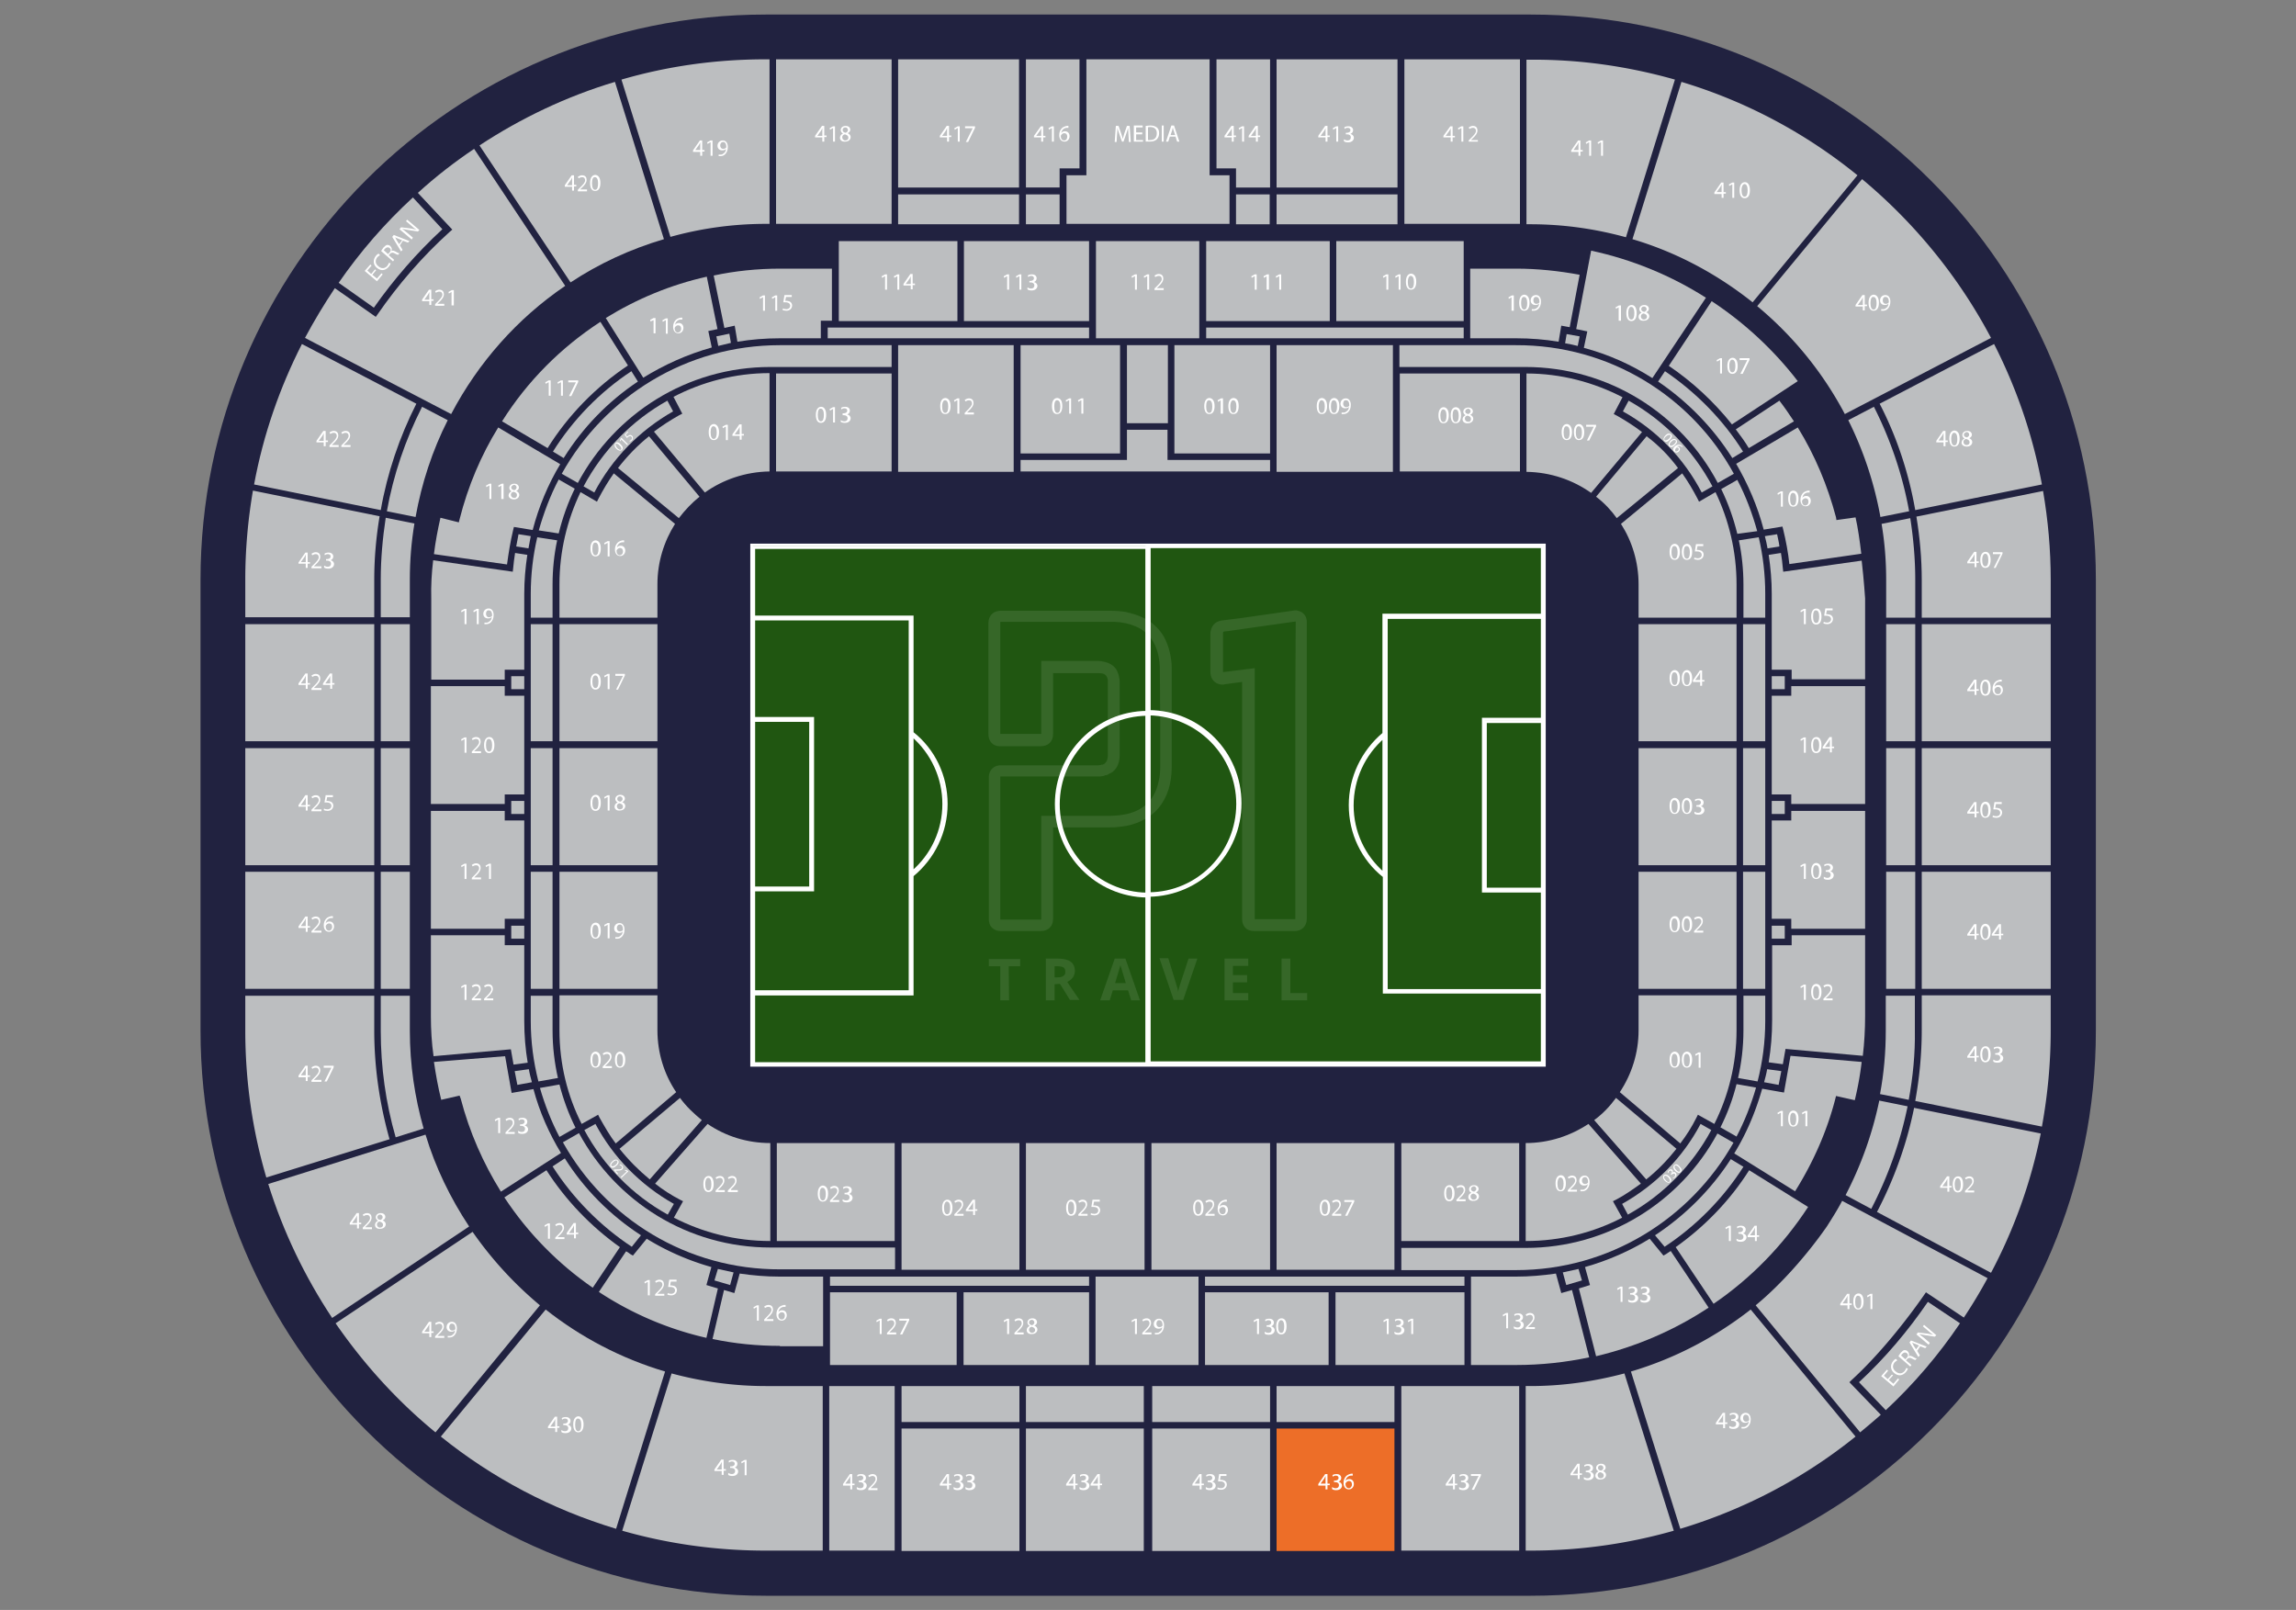 <svg xmlns="http://www.w3.org/2000/svg" xml:space="preserve" id="Laag_1" x="0" y="0" style="enable-background:new 0 0 600 420.7" version="1.1" viewBox="0 0 600 420.7"><rect x="0" y="0" width="600" height="420.7" fill="#808080" stroke="none"/><style type="text/css">.st0{fill:#212240}.st1{fill:#bcbec0}.st2{fill:#ed6e28}.st3{fill:#205611;stroke:#fff;stroke-width:.67;stroke-miterlimit:10}.st4{opacity:.1}.st5{fill:#fff}.st6{enable-background:new}</style><g id="Groupama_Stadium"><path id="Floor" d="M200.1 3.8H400c81.6 0 147.7 66.1 147.7 147.7v117.8c0 81.6-66.1 147.7-147.7 147.7H200.1c-81.6 0-147.7-66.1-147.7-147.7V151.5c0-81.6 66.1-147.7 147.7-147.7z" class="st0"/><g id="Stand"><g><path d="M535.9 161.4h-33.7v-9.9c0-5.5-.5-11.1-1.4-16.5l33.1-6.7c1.3 7.6 2 15.3 2 23.2v9.9zM498.8 287.4l-7.5-1.5c1-5.4 1.5-10.9 1.5-16.6v-9.1h7.6v9.1c.1 6-.5 12.1-1.6 18.1zM216.7 362.2h17.1v43h-17.1zM333.6 362.2h30.8v9.4h-30.8zM301.1 362.2h30.8v9.4h-30.8zM268.1 362.2h30.8v9.4h-30.8zM235.6 362.2h30.8v9.4h-30.8zM235.6 373.3h30.8v32h-30.8zM268.1 373.3h30.8v32h-30.8zM301.1 373.3h30.8v32h-30.8z" class="st1"/><path d="M333.6 373.3h30.8v32h-30.8z" class="st2"/><path d="M366.2 362.2H397v43h-30.8zM173.8 358.4 161 399.5c-16.9-5.1-32.4-13.3-45.8-24.1l27.4-33.2c9.1 7.2 19.7 12.8 31.2 16.2zM99.5 260.2h7.6v9.1c0 8.9 1.3 17.5 3.6 25.6l-7.3 2.3c-2.6-9-3.9-18.4-3.9-27.8v-9.2zM100.8 135.3l7.5 1.5c-.8 4.8-1.2 9.7-1.2 14.6v9.9h-7.6v-9.9c0-5.4.5-10.8 1.3-16.1zM109.2 50.4c4.6-4.2 9.5-8 14.7-11.5l23.8 35.8c-12.5 8.5-22.7 20-29.8 33.5L79.7 88.3c2.4-4.5 5-8.8 7.8-13l10.7 7.5.5-.7c5.4-7.8 11.7-15.1 18.8-21.5l.7-.6-9-9.6zM149.1 73.8 125.3 38c10.8-7.1 22.7-12.8 35.4-16.6l12.8 41.1c-8.8 2.6-17 6.4-24.4 11.3zM108.8 105.5c-4.4 8.7-7.6 18.1-9.3 27.8l-33.1-6.7c2.4-13 6.7-25.3 12.5-36.7l29.9 15.6zM110.3 106.3l6.7 3.5c-4 7.9-6.8 16.4-8.4 25.3l-7.5-1.5c1.7-9.5 4.8-18.6 9.2-27.3zM99.5 195.5h7.6v30.6h-7.6zM99.5 163.1h7.6v30.6h-7.6zM64.1 163.1h33.7v30.6H64.1zM64.1 195.5h33.7v30.6H64.1zM64.1 227.8h33.7v30.6H64.1zM99.5 227.8h7.6v30.6h-7.6zM111.2 296.5c2.6 8.6 6.5 16.6 11.4 24l-35.8 23.9c-7.1-10.7-12.8-22.5-16.7-35l41.1-12.9zM367 15.5h30.2v43H367zM323 50.8h8.8v7.8H323zM333.6 50.8h31.6v7.8h-31.6zM333.6 15.5h31.6V49h-31.6zM331.9 49H323v-5h-5.1V15.5h14z" class="st1"/><path d="M321.3 45.8v12.7h-42.6V45.8h5.2V15.5h32.2v30.3zM234.7 50.8h31.6v7.8h-31.6zM268.1 50.8h8.8v7.8h-8.8z" class="st1"/><path d="M282.1 44h-5.2v5h-8.8V15.5h14zM234.7 15.5h31.6V49h-31.6zM202.8 15.5H233v43h-30.2zM426.6 62.5l12.8-41.1c17 5.1 32.6 13.5 46 24.4L458 79c-9.3-7.4-19.9-13.1-31.4-16.5zM489.7 106.3c4.4 8.7 7.5 17.9 9.2 27.3l-7.5 1.5c-1.6-8.9-4.5-17.5-8.4-25.3l6.7-3.5zM491.2 105.5l29.9-15.6c5.8 11.4 10.1 23.7 12.5 36.7l-33.1 6.7c-1.7-9.7-4.8-19.1-9.3-27.8zM500.5 151.5v9.9h-7.6v-9.9c0-5-.4-9.9-1.2-14.6l7.5-1.5c.8 5.2 1.3 10.6 1.3 16.1zM492.9 195.5h7.6v30.6h-7.6zM492.9 163.1h7.6v30.6h-7.6zM457.5 342.2l27.4 33.2c-13.4 10.8-28.9 19-45.8 24.1l-12.9-41.1c11.5-3.4 22.1-9 31.3-16.2zM503.3 337.7l9.9 6.6c2.2-3.3 4.3-6.8 6.2-10.3l-38-20.2c-1.2 2.3-2.6 4.5-4 6.7-5 7.2-11.9 15.1-18.6 20.6l27.3 33.2c1.8-1.5 3.6-3 5.4-4.6l-8.2-8.5.6-.6c6.9-6.3 14.1-15.2 19.4-22.9zM490.5 316.7c4.5-8.6 7.8-17.8 9.7-27.2l33.1 6.7c-2.6 12.9-7 25.1-13 36.4l-29.8-15.9zM489 315.9l-6.7-3.6c4-7.7 7-16 8.8-24.7l7.4 1.5c-1.9 9.3-5.1 18.3-9.5 26.8zM492.9 227.8h7.6v30.6h-7.6zM502.2 227.8h33.7v30.6h-33.7zM502.2 195.5h33.7v30.6h-33.7zM502.2 163.1h33.7v30.6h-33.7zM520.3 88.3l-38.2 19.9A93.24 93.24 0 0 0 459.2 80l27.4-33.2c13.8 11.5 25.3 25.6 33.7 41.5zM437.7 20.8 424.9 62c-8-2.2-16.3-3.4-25-3.4h-1v-43h1c13.1-.1 25.8 1.8 37.8 5.2zM201.1 15.5v43h-1c-8.6 0-17 1.2-24.9 3.4l-12.8-41.1c12-3.5 24.6-5.3 37.7-5.3h1zM66.1 128.2l33.1 6.7c-.9 5.4-1.4 11-1.4 16.5v9.9H64.1v-9.9c0-7.8.7-15.6 2-23.2zM64.1 260.2h33.7v9.1c0 9.6 1.4 19.2 4 28.4l-32.2 10c-3.6-12.2-5.5-25.1-5.5-38.4v-9.1zM87.7 345.8l35.8-23.9c5 7.2 10.9 13.6 17.6 19.2l-27.3 33.2c-10-8.2-18.7-17.8-26.1-28.5zM162.6 400l12.9-41.1c7.8 2.1 16.1 3.3 24.6 3.3H215v43h-14.9c-13 0-25.6-1.8-37.5-5.2zM398.7 405.2v-43h1.2c8.5 0 16.7-1.2 24.6-3.3l12.9 41.1c-11.9 3.4-24.5 5.2-37.4 5.2h-1.3zM533.6 294.4l-33.1-6.7c1.1-6.1 1.7-12.3 1.7-18.5v-9.1h33.7v9.1c0 8.6-.8 17-2.3 25.2zM484.7 287.5l-4.9-1.1-.2.8c-2.2 8.5-5.8 16.6-10.5 24.1l-15.9-9.9c3.2-5.2 5.6-10.9 7.3-16.9l5.7 1 1.7-9.6 18.6 1.6c-.4 3.4-1 6.7-1.8 10zM164.7 327.7l.7.4 3.6-4.4c5.2 3.2 10.9 5.7 16.9 7.4l-1.3 4.7 3 .9-3 12.9c-10.1-2.3-19.6-6.4-28.1-12l7.1-10.6c.3.1.7.4 1.1.7z" class="st1"/><path d="m147.1 298.5 4.2-2.4c9.6 17.8 28.4 29.9 50.1 29.9h32.5v5.7h-30c-24.4.1-45.7-13.3-56.8-33.2zM112.6 265.5v-21.1h19.3v2.6h5.1v19.8c0 3.7.3 7.4.9 10.9l-3.7.5-.7-4-20.2 1.8c-.5-3.5-.7-7-.7-10.5zM113.2 146.4l20.8 3 .1-.9c.1-1.3.3-2.6.5-4l3.2.5c-.5 3.3-.8 6.7-.8 10.2V175h-5.1v2.6h-19.2v-21.1c-.1-3.4.1-6.8.5-10.1zM185.1 86.5l.9 4.3c-6.4 1.8-12.4 4.5-17.9 7.9l-9.8-15.6c8.1-5 17-8.7 26.4-10.8l2.8 13.7-2.4.5z" class="st1"/><path d="M203.8 90.2H233v5.7h-31.7c-21.8 0-40.7 12.3-50.3 30.3l-4.2-2.4c11.2-20.1 32.5-33.6 57-33.6zM453.1 123.8l-4.2 2.4c-9.5-18-28.5-30.3-50.3-30.3h-32.9v-5.7h30.4c24.6-.1 46 13.5 57 33.6zM487.4 156.4v21.1h-19.2V175H463v-19.8c0-3.5-.3-6.9-.8-10.2l3.2-.5c.2 1.3.4 2.6.5 4l.1.9 20.5-2.9c.6 5.2.9 9.9.9 9.9zM486.8 275.9l-20.2-1.8-.7 4-3.7-.5c.6-3.6.9-7.2.9-10.9V247h5.1v-2.6h19.2v21.1c0 3.5-.2 7-.6 10.4zM146.2 269.2v-9.1h25.6v9.1c0 6 1.8 11.6 4.9 16.2l-15.8 13.4c-1.6-2.1-2.9-4.4-4.2-6.7l-.4-.8-4.3 2.4c-3.7-7.3-5.8-15.6-5.8-24.5zM138.7 175v-11.9h5.7v30.6h-5.7V175zM151.7 128.6l4.3 2.5.4-.8c1.2-2.3 2.5-4.5 4-6.6l16 13.2c-2.9 4.6-4.6 10-4.6 15.8v8.7h-25.6v-8.7c0-8.6 2-16.8 5.5-24.1zM453.8 152.7v8.7h-25.6v-8.7c0-5.8-1.7-11.3-4.6-15.8l16-13.2c1.5 2.1 2.8 4.3 4 6.6l.4.8 4.3-2.5c3.5 7.3 5.5 15.5 5.5 24.1zM461.3 247v11.4h-5.8v-30.6h5.8V247zM428.2 195.5h25.6v30.6h-25.6zM428.2 227.8h25.6v30.6h-25.6zM461.3 214.4v11.7h-5.8v-30.6h5.8v18.9zM461.3 175v18.7h-5.8v-30.6h5.8zM428.2 163.1h25.6v30.6h-25.6zM266.7 120.2h27.8v-7.9h10.6v7.9h26.8v3h-65.2z" class="st1"/><path d="M444.7 128.7c-4.7-9-11.8-16.3-20.6-21.2l1.5-2.8c9.3 5.2 16.9 13 21.9 22.4l-2.8 1.6z" class="st1"/><path d="M422.5 108.6c2.3 1.3 4.5 2.7 6.6 4.3l-13.3 15.9c-4.8-3.4-10.6-5.4-16.9-5.5V97.6c9 0 17.6 2.3 25.1 6.2l-2.3 4.4.8.4zM365.8 97.6h31.4v25.6h-31.4zM202.8 97.6H233v25.6h-30.2zM201.1 123.2c-6.3.1-12.1 2.1-16.9 5.5l-13.3-15.9c2.1-1.6 4.3-3 6.6-4.3l.8-.4-2.3-4.4c7.5-3.9 16.1-6.2 25.1-6.2v25.7z" class="st1"/><path d="m174.4 104.7 1.5 2.8c-8.8 5-15.9 12.3-20.6 21.2l-2.8-1.6c5-9.4 12.6-17.2 21.9-22.4zM146.2 195.5h25.6v30.6h-25.6zM146.2 163.1h25.6v30.6h-25.6zM138.7 207.6v-12.1h5.7v30.6h-5.7v-18.5zM138.7 247V227.8h5.7v30.6h-5.7zM146.2 227.8h25.6v30.6h-25.6zM155.6 293.7c4.7 8.8 11.8 16 20.5 20.9l-1.6 2.8c-9.2-5.1-16.8-12.8-21.8-22.1l2.9-1.6z" class="st1"/><path d="m178.5 313.9-.8-.4c-2.3-1.2-4.5-2.6-6.5-4.2l13.7-15.6c4.7 3.2 10.3 5 16.4 5v25.6c-9.1 0-17.6-2.2-25.2-6.1l2.4-4.3zM203 298.7h30.8v25.6H203zM366.2 298.7H397v25.6h-30.8zM398.7 298.7c6.1 0 11.7-1.9 16.4-5l13.7 15.6c-2.1 1.5-4.2 3-6.5 4.2l-.8.4 2.4 4.3c-7.5 3.9-16.1 6.1-25.2 6.1v-25.6z" class="st1"/><path d="m425.4 317.4-1.5-2.8c8.7-4.9 15.8-12 20.5-20.9l2.8 1.6c-5 9.3-12.6 17-21.8 22.1z" class="st1"/><path d="m443.7 291.3-.4.8c-1.2 2.4-2.6 4.6-4.2 6.7l-15.8-13.4c3.1-4.7 4.9-10.2 4.9-16.2v-9.1h25.6v9.1c0 8.8-2.1 17.1-5.8 24.5l-4.3-2.4zM454.2 281.7c.9-4 1.4-8.1 1.4-12.4v-9.1h5.7v6.6c0 5.5-.7 10.7-2 15.8l-5.1-.9zM468.1 242.7v-2.6H463v-25.7h5.1v-2.5h19.3v30.8zM468.1 210.1v-2.5H463v-25.8h5.1v-2.5h19.3v30.8zM461.3 155.2v6.2h-5.7v-8.7c0-3.9-.4-7.8-1.2-11.5l5.2-.8c1.1 4.7 1.7 9.7 1.7 14.8zM145.6 141.2c-.8 3.7-1.2 7.6-1.2 11.5v8.7h-5.7v-6.2c0-5.1.6-10.1 1.7-14.8l5.2.8zM131.9 179.3v2.5h5.1v25.8h-5.1v2.5h-19.3v-30.8zM131.9 211.9v2.5h5.1v25.7h-5.1v2.6h-19.3v-30.8zM138.7 266.8v-6.6h5.7v9.1c0 4.3.5 8.4 1.4 12.4l-5.1.9c-1.3-5.1-2-10.4-2-15.8zM366.2 331.8v-5.7h32.5c21.6 0 40.5-12.1 50.1-29.9l4.2 2.4c-11.2 19.8-32.4 33.3-56.8 33.3h-30v-.1zM479.9 135.9l5-.7c.6 2.6 1.1 6.1 1.5 9.5l-18.8 2.7c-.3-3-.9-6.1-1.6-9l-.2-.8-4.9.8c-1.6-6.1-4.1-11.9-7.2-17.2l16.1-9.5c4.5 7.3 7.8 15.2 10 23.5l.1.7zM468.8 110.1l-11.8 7c-1-1.7-2.2-3.3-3.4-4.9l11.4-7.5c1.4 1.8 2.6 3.6 3.8 5.4zM396.2 70.2c5.6 0 11.2.6 16.6 1.6l-2.6 13.7-2.2-.4-.7 4.2c-3.6-.6-7.3-.9-11.1-.9h-12V70.2h12zM217.4 70.2v13.6h-2.9v4.6h-10.7c-3.8 0-7.5.3-11.1.9l-.7-4.2-2.7.6-2.8-13.7c5.6-1.2 11.4-1.8 17.4-1.8h13.5zM156.9 84.1l7.2 11.4c-8.4 5.6-15.7 13.1-21 21.6l-11.9-7c6.6-10.5 15.4-19.3 25.7-26zM115.1 135.3l4.8 1.2.2-.8c2.2-8.7 5.6-16.7 10.1-24l16.2 9.6c-3.2 5.3-5.6 11.1-7.2 17.2l-4.9-.8-.2.8c-.7 2.9-1.2 6-1.6 9l-19.1-2.7c.4-3.3 1-6.4 1.7-9.5zM120.1 286.3l-4.8 1.1c-.8-3.2-1.4-6.5-1.9-9.9L132 276l1.7 9.6 5.7-1c1.6 6 4.1 11.6 7.2 16.7l-15.7 10.1c-4.6-7.4-8.2-15.5-10.5-24.3l-.3-.8zM131.8 312.9l11-7.1c5 7.8 11.6 14.7 19.2 20.1l-7.1 10.6c-9-6.2-16.9-14.2-23.1-23.6zM203.8 351.7c-6 0-11.9-.6-17.6-1.8l3-12.8 2.7.8 1.4-5.1c3.4.5 6.9.8 10.4.8h11.4v18.2h-11.3z" class="st1"/></g><g><path d="M234.7 90.2h30.2v33.1h-30.2zM266.7 90.2h26v28.3h-26zM306.9 90.2h25v28.3h-25zM333.6 90.2H364v33.1h-30.4zM294.5 90.2h10.7v20.4h-10.7zM315.2 63h32.3v20.9h-32.3zM313.4 83.8V88.4h-27V63h27zM251.9 63h32.7v20.9h-32.7zM469.8 99.6l-17.2 11.3c-4.7-5.9-10.3-11.1-16.5-15.3l11.2-16.9c8.5 5.6 16.2 12.7 22.5 20.9zM415.8 65.5c10.7 2.3 20.9 6.5 30 12.3l-14 21c-5.5-3.5-11.5-6.2-17.9-7.9l.9-4.3-2.9-.6 3.9-20.5zM349.2 63h33.3v20.9h-33.3zM219.2 63h31v20.9h-31z" class="st1"/></g><g><path d="M333.6 298.7h30.8v33.1h-30.8zM300.9 298.7h31v33.1h-31zM268.1 298.7h31v33.1h-31zM235.6 298.7h30.8v33.1h-30.8zM251.8 337.7h32.8v19h-32.8zM286.3 337.7V333.6h26.9v23.1h-26.9zM314.9 337.7h32.3v19h-32.3zM349 337.7h33.7v19H349zM415.5 335.8l-1.3-4.7c6-1.7 11.7-4.2 16.9-7.4l3.6 4.4.7-.4c.4-.3.8-.5 1.2-.8l9.9 14.8c-8.9 5.9-18.9 10.2-29.4 12.7l-4.5-17.7 2.9-.9zM216.9 337.7H250v19h-33.1zM384.4 356.7v-23.1h11.8c3.5 0 7-.3 10.4-.8l1.4 5.1 2.8-.8 4.5 17.6c-6.2 1.3-12.6 2-19.1 2h-11.8zM447.8 340.7l-9.9-14.8c7.6-5.4 14.2-12.2 19.2-20.1l15.4 9.6c-6.6 10.1-15 18.7-24.7 25.3z" class="st1"/></g><g><path d="m107.9 51.6 7.7 8.3c-6.7 6.2-12.7 13.1-17.9 20.5l-9.2-6.5c5.6-8.1 12.1-15.6 19.4-22.3zM492.8 368.5l-7-7.3c6.8-6.3 12.8-13.4 18-21l8.4 5.6c-5.6 8.3-12.1 15.9-19.4 22.7zM430.2 308.2l-13.6-15.5c2.2-1.6 4.1-3.6 5.7-5.8l15.8 13.3c-2.4 3-5 5.7-7.9 8zM161.9 300.2l15.8-13.3c1.6 2.2 3.6 4.1 5.7 5.8l-13.6 15.5c-2.9-2.4-5.5-5-7.9-8zM169.6 114l13.2 15.8c-2 1.6-3.8 3.5-5.4 5.6l-15.9-13.1c2.4-3.1 5.1-5.9 8.1-8.3zM438.5 122.3l-16 13.1c-1.5-2.1-3.3-4-5.4-5.6l13.2-15.8c3.2 2.4 5.9 5.2 8.2 8.3zM186.7 334.6l.9-3c1.4.3 2.7.6 4.1.9l-.9 3.3-4.1-1.2zM187.7 90.4l-.5-2.5 3.4-.7.4 2.4c-1.1.3-2.2.5-3.3.8zM412.8 87.9l-.5 2.5c-1.1-.3-2.2-.5-3.3-.7l.4-2.4 3.4.6zM133.6 176.7h3.4v3.4h-3.4zM463 241.9h3.4v3.4H463zM463 209.3h3.4v3.4H463zM463 176.7h3.4v3.4H463zM133.6 209.3h3.4v3.4h-3.4zM133.6 241.9h3.4v3.4h-3.4zM461.8 279.4l3.7.5-.7 3.6-3.8-.7c.3-1.1.6-2.2.8-3.4zM461.9 143.3c-.2-1.1-.4-2.1-.7-3.2l3.2-.5c.2 1.1.5 2.1.6 3.2l-3.1.5zM138.1 143.3l-3.2-.5c.2-1.1.4-2.1.6-3.2l3.2.5c-.2 1.1-.4 2.1-.6 3.2zM138.2 279.4c.2 1.2.5 2.3.8 3.4l-3.8.7-.7-3.6 3.7-.5zM412.5 331.6l.9 3-4.1 1.2-.9-3.3c1.3-.3 2.7-.6 4.1-.9zM435.1 97c8.1 5.5 15.2 12.7 20.4 21l-2.8 1.7c-5-7.9-11.6-14.7-19.4-20l1.8-2.7zM454 139.5c-1-4.1-2.4-8-4.2-11.7l4.2-2.4c2.2 4.2 3.9 8.7 5.2 13.4l-5.2.7zM284.6 85.6v2.8h-68.3v-2.8h2zM315.2 85.6h67.3v2.8h-67.3zM166.7 99.7c-7.8 5.2-14.4 12-19.4 20l-2.8-1.7c5.2-8.3 12.3-15.6 20.5-21l1.7 2.7zM146 125.3l4.2 2.4c-1.8 3.7-3.2 7.6-4.2 11.7l-5.2-.8c1.3-4.6 3-9.1 5.2-13.3zM167.5 322.8l-2.4 3c-8.2-5.4-15.4-12.7-20.7-21l3.2-2.1c5.1 8.1 11.9 14.9 19.9 20.1zM146.2 283.4c1 3.9 2.4 7.7 4.2 11.3l-4.2 2.4c-2.1-4-3.8-8.3-5.1-12.8l5.1-.9zM453.8 297l-4.2-2.4c1.8-3.6 3.2-7.3 4.2-11.3l5.1.9c-1.3 4.5-3 8.8-5.1 12.8zM435 325.8l-2.5-3c7.9-5.2 14.7-12 19.8-19.9l3.3 2c-5.3 8.3-12.4 15.5-20.6 20.9zM216.9 333.6h67.7v2.4h-67.7zM314.9 333.6h67.8v2.4h-67.8z" class="st1"/></g></g><g id="Ground"><path d="M300.3 186.1h-.6c-13.1.2-23.7 10.9-23.7 24s10.6 23.9 23.7 24.1h.6c13.1-.2 23.8-10.9 23.8-24.1s-10.7-23.9-23.8-24zm0 47.4h-.6c-12.8-.2-23.1-10.6-23.1-23.4s10.3-23.3 23.1-23.4h.6c12.8.2 23.1 10.6 23.1 23.4s-10.3 23.3-23.1 23.4z" class="st3"/><g><path d="M247.2 210.1c0 7.3-3.2 14.1-8.9 18.7l-.1.1-.4-.5c.2-.1.3-.3.5-.4 5.2-4.4 8.2-10.9 8.2-17.8s-3-13.4-8.2-17.8c-.2-.2-.3-.3-.5-.4l.4-.5.1.1c5.7 4.5 8.9 11.3 8.9 18.5z" class="st3"/><path d="M238.4 161.2v98.6h-41.7v-.7h41.1v-97.3h-41.1v-.6z" class="st3"/><path d="M212.4 187.7v44.9h-15.7v-.6h15.1v-43.7h-15.1v-.6z" class="st3"/></g><g><path d="M361.6 228.3c.2.1.3.3.5.4l-.4.5-.1-.1c-5.6-4.6-8.9-11.4-8.9-18.6s3.2-14.1 8.9-18.7l.1-.1.4.5c-.2.1-.3.3-.5.4-5.2 4.4-8.2 10.9-8.2 17.8s3 13.4 8.2 17.9z" class="st3"/><path d="M362.3 161.4v97.4h41v.6h-41.7v-98.6h41.7v.6z" class="st3"/><path d="M388.2 188.6v43.6h15.1v.7h-15.7v-45h15.7v.7z" class="st3"/></g><path d="M196.4 142.4v136h207.2v-136H196.4zM403 277.8H197V143.1h206v134.7z" class="st3"/><path d="M388.2 188.6H403v43.7h-14.8z" class="st3"/><path d="M387.6 187.9v45H403v25.9h-40.7v-97.4H403v26.5zM361.6 192.6v35.7c-5.2-4.5-8.2-10.9-8.2-17.8s3-13.4 8.2-17.9z" class="st3"/><path d="M352.8 210.4c0 7.3 3.2 14.1 8.9 18.6v30.3H403v18.4H300.3V234c13.1-.2 23.8-10.9 23.8-24.1s-10.6-23.9-23.8-24v-43H403v17.8h-41.4v31c-5.6 4.7-8.8 11.5-8.8 18.7z" class="st3"/><path d="M323.4 210.1c0 12.8-10.3 23.3-23.1 23.4v-46.9c12.8.3 23.1 10.7 23.1 23.5zM299.7 186.7v46.9c-12.8-.2-23.1-10.6-23.1-23.4s10.3-23.3 23.1-23.5z" class="st3"/><path d="M276 210.1c0 13.2 10.6 23.9 23.7 24.1v43.7H197v-18.1h41.4v-31c5.6-4.6 8.9-11.4 8.9-18.7s-3.2-14.1-8.9-18.6v-30.3H197v-18.1h102.7v43c-13.1.1-23.7 10.9-23.7 24z" class="st3"/><path d="M246.6 210.1c0 6.9-3 13.4-8.2 17.8v-35.7c5.2 4.5 8.2 11 8.2 17.9zM237.8 161.8v97.3H197v-26.5h15.4v-44.9H197v-25.9z" class="st3"/><path d="M197 188.3h14.8V232H197zM299.7 142.8h.6v135.4h-.6z" class="st3"/></g><g class="st4"><g><path d="M339.2 159.6c-.2-.1-.5-.1-.8-.1l-4.9.7-4.9.7-4.2.6-4.8.6c-.8.1-1.5.3-2 .7-.6.5-1 1.1-1.2 2-.1.3-.1.6-.1 1v9.7c0 .6.1 1.1.3 1.6.5 1.1 1.6 1.8 2.9 1.8.2 0 .4 0 .6-.1l4.5-.6v62c0 .9.3 1.7.8 2.2.5.6 1.4.9 2.4.9h10.5c1.9 0 3.2-1.3 3.2-3.2v-77.4c.1-1.6-.9-2.8-2.3-3.1zm-.7 21.8V240.2h-10.6v-65.6l-8 1h-.3v-10c0-.4.1-.5.1-.5s.1-.1.4-.1l.9-.1 4.2-.6 4.9-.7 8.5-1.2v.1l-.1 18.9zM305.7 170.5c-.7-3-2-5.4-4-7.1-.8-.8-1.7-1.4-2.8-1.9-1.4-.7-3-1.2-4.8-1.6-1.2-.2-2.6-.3-4-.3h-28.6c-1.9 0-3.2 1.3-3.2 3.2v29.1c0 1.8 1.2 3.1 2.9 3.1H272c1.9 0 3.2-1.2 3.2-3.2v-15.9H287c.8 0 1.4.1 1.8.4.4.3.6.8.7 1.4v19.7c0 1-.3 1.7-.8 2.1l-.1.1-.2.1c-.1 0-.1.1-.2.1H287.9c-.1 0-.1 0-.2.1h-.1c-.2 0-.5.1-.7.1H261.1c-1.6.2-2.7 1.4-2.7 3.1v37.1c0 .9.3 1.7.8 2.2.6.6 1.4.9 2.3.9H272c1.9 0 3.2-1.2 3.2-3.2v-23.9h15c.6 0 1.3 0 1.8-.1 1.7-.1 3.2-.4 4.6-.9.7-.2 1.3-.5 1.9-.8 3.4-1.6 5.7-4.4 6.9-8.2.5-1.7.8-3.6.8-5.7v-26.1c0-1.3-.2-2.6-.5-3.9zm-2.5 18.7v11c0 1.4-.1 2.7-.4 3.9-.9 4.4-3.4 7.2-7.5 8.4-1 .3-2.2.5-3.5.6-.5 0-1 .1-1.6.1h-18.1v27.1h-10.7V202.9H287c.4 0 .8 0 1.2-.1.1 0 .3-.1.4-.1l.2-.1c.2 0 .3-.1.5-.1.1-.1.3-.1.4-.2l.1-.1c.2-.1.3-.1.5-.2.1-.1.1-.1.2-.1 1-.7 2.1-2 2.1-4.6v-19c0-.4 0-.8-.1-1.1-.2-1.3-.7-2.4-1.5-3.1-.8-.7-1.8-1.1-3.1-1.3-.3 0-.6-.1-.9-.1h-14.9v19.1h-10.7V162.5H291.3c2.1.1 3.9.5 5.5 1.2 1 .4 1.9 1 2.7 1.7 2 1.8 3.1 4.3 3.5 7.6.1.8.1 1.6.1 2.4l.1 13.8z" class="st5"/></g><g><path d="M263.7 261.4h-2.3v-8.9h-3v-1.9h8.2v1.9h-3l.1 8.9zM275.6 257.2v4.2h-2.3v-10.9h3.2c1.5 0 2.6.3 3.3.8.7.5 1.1 1.4 1.1 2.4 0 .6-.2 1.2-.5 1.7-.4.5-.9.9-1.5 1.2 1.6 2.4 2.7 4 3.2 4.7h-2.5l-2.6-4.2-1.4.1zm0-1.8h.7c.7 0 1.3-.1 1.6-.4.4-.2.5-.6.5-1.1s-.2-.9-.5-1.1-.9-.3-1.6-.3h-.7v2.9zM295.6 261.4l-.8-2.6h-4l-.8 2.6h-2.5l3.8-10.9h2.8l3.8 10.9h-2.3zm-1.4-4.5c-.7-2.3-1.1-3.7-1.2-4s-.2-.6-.2-.7c-.2.6-.6 2.2-1.4 4.7h2.8zM310.6 250.5h2.3l-3.7 10.8h-2.5l-3.7-10.9h2.3l2 6.5c.1.4.2.8.4 1.3.1.5.2.9.2 1.1 0-.5.2-1.2.6-2.4l2.1-6.4zM326.2 261.4H320v-10.9h6.2v1.9h-4v2.4h3.7v1.9h-3.7v2.8h4v1.9zM334.9 261.4v-10.9h2.3v9h4.4v1.9h-6.7z" class="st5"/></g></g></g><g id="Seat_Number"><g class="st6"><path d="M294.9 35.2c0-.6-.1-1.3-.1-1.8-.1.5-.3 1-.5 1.6l-.7 2h-.4l-.7-2c-.2-.6-.4-1.1-.5-1.6 0 .5 0 1.2-.1 1.9l-.1 1.8h-.5l.3-4.2h.7l.7 2c.2.5.3 1 .4 1.4.1-.4.3-.9.4-1.4l.7-2h.7l.3 4.2h-.5l-.1-1.9zM298.5 35.1h-1.6v1.5h1.8v.4h-2.4v-4.2h2.3v.5h-1.7v1.3h1.6v.5zM299.4 32.9c.3 0 .7-.1 1.2-.1.8 0 1.3.2 1.7.5.4.3.6.8.6 1.5s-.2 1.2-.6 1.6c-.4.4-1 .6-1.9.6h-1v-4.1zm.6 3.7h.5c1.2 0 1.8-.6 1.8-1.8 0-1-.6-1.6-1.7-1.6-.3 0-.5 0-.6.1v3.3zM304.1 32.8V37h-.5v-4.2h.5zM305.7 35.7l-.4 1.3h-.6l1.4-4.2h.7l1.4 4.2h-.6l-.4-1.3h-1.5zm1.4-.4-.4-1.2c-.1-.3-.2-.5-.2-.8-.1.2-.1.5-.2.8l-.4 1.2h1.2z" class="st5"/></g><g><g class="st6"><path d="m98.3 70.6-1 1.2 1.2 1 1.2-1.4.3.3-1.5 1.8-3.2-2.7 1.5-1.7.3.3-1.1 1.3 1 .9 1-1.2.3.2zM102.1 68.8c-.1.2-.2.6-.6 1-.8.9-1.9 1.1-3 .2-1-.8-1.1-2.1-.3-3.1.3-.4.6-.6.8-.6l.3.4c-.2.1-.5.3-.7.5-.6.8-.6 1.7.3 2.4.8.7 1.7.6 2.3-.1.2-.3.4-.6.4-.8l.5.1z" class="st5"/></g><g class="st6"><path d="M99.6 65.6c.1-.2.4-.6.6-.9.4-.4.7-.7 1-.7.3 0 .6.1.8.3.4.4.5.9.3 1.3.3-.2.6-.1 1 .1.5.3.9.5 1.1.5l-.4.4c-.1 0-.5-.2-.9-.4-.5-.3-.8-.2-1.2.1l-.3.4 1.4 1.2-.3.4-3.1-2.7zm1.8.8.4-.4c.4-.4.4-.9 0-1.2-.4-.3-.8-.2-1.2.2-.2.2-.3.4-.3.4l1.1 1z" class="st5"/></g><g class="st6"><path d="m104.5 64.1.7 1.2-.4.4-2.3-3.8.4-.5L107 63l-.4.4-1.3-.5-.8 1.2zm.6-1.3-1.2-.5c-.3-.1-.5-.2-.7-.3.2.2.3.4.4.7l.7 1.1.8-1zM107.6 62.6l-3.2-2.7.4-.5 2.5.3c.6.1 1.1.2 1.5.3-.5-.3-.9-.6-1.4-1.1l-1.3-1.1.3-.4 3.2 2.7-.4.4-2.5-.4c-.5-.1-1.1-.2-1.6-.3.4.3.8.6 1.4 1.1l1.4 1.2-.3.5z" class="st5"/></g></g><g><g class="st6"><path d="m494.7 359.4-1.1 1.2 1.2 1 1.2-1.4.3.3-1.5 1.8-3.2-2.7 1.5-1.7.3.3-1.1 1.3 1 .9 1.1-1.2.3.2zM498.6 357.6c-.1.2-.2.6-.6 1-.8.9-1.9 1.1-3 .2-1-.8-1.1-2.1-.3-3.1.3-.4.6-.6.8-.6l.3.4c-.2.1-.5.3-.7.5-.6.8-.6 1.7.3 2.4.8.7 1.7.6 2.3-.1.2-.3.4-.6.4-.8l.5.1z" class="st5"/></g><g class="st6"><path d="M496.1 354.4c.1-.2.4-.6.6-.9.4-.4.7-.7 1-.7.3 0 .6.1.8.3.4.4.5.9.3 1.3.3-.2.6-.1 1 .1.5.3.9.5 1.1.5l-.4.4c-.1 0-.5-.2-.9-.4-.5-.3-.8-.2-1.2.1l-.3.4 1.4 1.2-.3.4-3.1-2.7zm1.8.8.4-.4c.4-.4.4-.9 0-1.2-.4-.3-.8-.2-1.2.2-.2.2-.3.4-.3.4l1.1 1z" class="st5"/></g><g class="st6"><path d="m501 353 .7 1.2-.4.4-2.3-3.8.4-.5 4.1 1.6-.4.4-1.3-.5-.8 1.2zm.5-1.4-1.2-.5c-.3-.1-.5-.2-.7-.3.2.2.3.4.4.7l.7 1.1.8-1zM504 351.4l-3.2-2.7.4-.5 2.5.3c.6.1 1.1.2 1.5.3-.5-.3-.9-.6-1.4-1.1l-1.3-1.1.3-.4 3.2 2.7-.4.4-2.5-.4c-.5-.1-1.1-.2-1.6-.3.4.3.8.6 1.4 1.1l1.4 1.2-.3.5z" class="st5"/></g></g><g class="st6"><path d="m296.5 72.2-.7.4-.1-.4.9-.5h.5v4h-.5v-3.5zM299.7 72.2l-.7.4-.1-.4.9-.5h.5v4h-.5v-3.5zM301.7 75.7v-.3l.4-.4c1-1 1.5-1.5 1.5-2.1 0-.4-.2-.8-.8-.8-.4 0-.7.2-.9.3l-.2-.4c.3-.2.7-.4 1.1-.4.9 0 1.2.6 1.2 1.2 0 .7-.5 1.4-1.4 2.2l-.3.3h1.8v.5h-2.4z" class="st5"/></g><g class="st6"><path d="m327.8 72.2-.7.4-.1-.4.9-.5h.5v4h-.5v-3.5zM331 72.2l-.7.4-.1-.4.9-.5h.5v4h-.6v-3.5zM334.2 72.2l-.7.4-.1-.4.9-.5h.5v4h-.5v-3.5z" class="st5"/></g><g class="st6"><path d="m362.2 72.2-.7.4-.1-.4.9-.5h.5v4h-.5v-3.5zM365.4 72.2l-.7.4-.1-.4.9-.5h.5v4h-.5v-3.5zM370.1 73.6c0 1.4-.5 2.1-1.4 2.1-.8 0-1.3-.7-1.3-2.1 0-1.4.6-2.1 1.4-2.1.8.1 1.3.8 1.3 2.1zm-2.2.1c0 1.1.3 1.7.8 1.7.6 0 .8-.7.8-1.7s-.3-1.6-.8-1.6c-.4-.1-.8.5-.8 1.6z" class="st5"/></g><g class="st6"><path d="m395 77.7-.7.4-.1-.4.9-.5h.5v4h-.6v-3.5zM399.7 79.1c0 1.4-.5 2.1-1.4 2.1-.8 0-1.3-.7-1.3-2.1 0-1.4.6-2.1 1.4-2.1.8.1 1.3.8 1.3 2.1zm-2.2.1c0 1.1.3 1.7.8 1.7.6 0 .8-.7.8-1.7s-.3-1.6-.8-1.6c-.5-.1-.8.5-.8 1.6zM400.5 80.8h.4c.3 0 .6-.2.8-.4.3-.2.5-.6.5-1.1-.2.3-.5.4-1 .4-.7 0-1.2-.5-1.2-1.2 0-.8.6-1.4 1.4-1.4s1.3.7 1.3 1.7c0 .9-.3 1.5-.7 1.9-.3.3-.7.5-1.2.5h-.5v-.4zm.2-2.3c0 .5.3.9.8.9.4 0 .7-.2.8-.4v-.2c0-.7-.3-1.2-.8-1.2-.5-.1-.8.3-.8.9z" class="st5"/></g><g class="st6"><path d="m423 80.3-.7.4-.1-.4.9-.5h.5v4h-.6v-3.5zM427.7 81.8c0 1.4-.5 2.1-1.4 2.1-.8 0-1.3-.7-1.3-2.1 0-1.4.6-2.1 1.4-2.1.8 0 1.3.8 1.3 2.1zm-2.2 0c0 1.1.3 1.7.8 1.7.6 0 .8-.7.8-1.7s-.3-1.6-.8-1.6c-.4-.1-.8.5-.8 1.6zM428.2 82.8c0-.5.3-.9.8-1.1-.4-.2-.6-.6-.6-.9 0-.6.5-1.1 1.3-1.1s1.2.5 1.2 1c0 .3-.2.7-.7.9.5.2.8.6.8 1 0 .7-.6 1.2-1.4 1.2-.9.1-1.4-.4-1.4-1zm2.2 0c0-.5-.3-.7-.9-.9-.5.1-.7.4-.7.8s.3.8.8.8c.4 0 .8-.3.8-.7zm-1.5-2c0 .4.3.6.8.7.3-.1.6-.4.6-.7 0-.3-.2-.7-.7-.7-.5 0-.7.3-.7.7z" class="st5"/></g><g class="st6"><path d="m449.4 94.1-.7.4-.1-.4.9-.5h.5v4h-.5v-3.5zM454.1 95.6c0 1.4-.5 2.1-1.4 2.1-.8 0-1.3-.7-1.3-2.1 0-1.4.6-2.1 1.4-2.1.8 0 1.3.8 1.3 2.1zm-2.2 0c0 1.1.3 1.7.8 1.7.6 0 .8-.7.8-1.7s-.3-1.6-.8-1.6c-.4-.1-.8.5-.8 1.6zM457.2 93.6v.4l-1.8 3.7h-.6l1.8-3.6h-2v-.5h2.6z" class="st5"/></g><g class="st6"><path d="M346.8 106.1c0 1.4-.5 2.1-1.4 2.1-.8 0-1.3-.7-1.3-2.1 0-1.4.6-2.1 1.4-2.1.8.1 1.3.8 1.3 2.1zm-2.2.1c0 1.1.3 1.7.8 1.7.6 0 .8-.7.8-1.7s-.3-1.6-.8-1.6c-.4-.1-.8.5-.8 1.6zM350 106.1c0 1.4-.5 2.1-1.4 2.1-.8 0-1.3-.7-1.3-2.1 0-1.4.6-2.1 1.4-2.1.8.1 1.3.8 1.3 2.1zm-2.2.1c0 1.1.3 1.7.8 1.7.6 0 .8-.7.8-1.7s-.3-1.6-.8-1.6c-.5-.1-.8.5-.8 1.6zM350.8 107.8h.4c.3 0 .6-.2.8-.4.3-.2.5-.6.5-1.1-.2.3-.5.4-1 .4-.7 0-1.2-.5-1.2-1.2 0-.8.6-1.4 1.4-1.4s1.3.7 1.3 1.7c0 .9-.3 1.5-.7 1.9-.3.3-.7.5-1.2.5h-.5v-.4zm.2-2.3c0 .5.3.9.8.9.4 0 .7-.2.8-.4v-.2c0-.7-.3-1.2-.8-1.2-.5-.1-.8.3-.8.9z" class="st5"/></g><g class="st6"><path d="M439 276.9c0 1.4-.5 2.1-1.4 2.1-.8 0-1.3-.7-1.3-2.1 0-1.4.6-2.1 1.4-2.1.8.1 1.3.8 1.3 2.1zm-2.2.1c0 1.1.3 1.7.8 1.7.6 0 .8-.7.8-1.7s-.3-1.6-.8-1.6c-.5-.1-.8.5-.8 1.6zM442.2 276.9c0 1.4-.5 2.1-1.4 2.1-.8 0-1.3-.7-1.3-2.1 0-1.4.6-2.1 1.4-2.1.8.1 1.3.8 1.3 2.1zm-2.2.1c0 1.1.3 1.7.8 1.7.6 0 .8-.7.8-1.7s-.3-1.6-.8-1.6c-.5-.1-.8.5-.8 1.6zM443.8 275.5l-.7.4-.1-.4.9-.5h.5v4h-.5v-3.5z" class="st5"/></g><g class="st6"><path d="M439 241.5c0 1.4-.5 2.1-1.4 2.1-.8 0-1.3-.7-1.3-2.1 0-1.4.6-2.1 1.4-2.1.8 0 1.3.8 1.3 2.1zm-2.2.1c0 1.1.3 1.7.8 1.7.6 0 .8-.7.8-1.7s-.3-1.6-.8-1.6c-.5-.1-.8.5-.8 1.6zM442.2 241.5c0 1.4-.5 2.1-1.4 2.1-.8 0-1.3-.7-1.3-2.1 0-1.4.6-2.1 1.4-2.1.8 0 1.3.8 1.3 2.1zm-2.2.1c0 1.1.3 1.7.8 1.7.6 0 .8-.7.8-1.7s-.3-1.6-.8-1.6c-.5-.1-.8.5-.8 1.6zM442.7 243.6v-.3l.4-.4c1-1 1.5-1.5 1.5-2.1 0-.4-.2-.8-.8-.8-.4 0-.7.2-.9.3l-.2-.4c.3-.2.7-.4 1.1-.4.9 0 1.2.6 1.2 1.2 0 .7-.5 1.4-1.4 2.2l-.3.3h1.8v.5h-2.4z" class="st5"/></g><g class="st6"><path d="M439 210.6c0 1.4-.5 2.1-1.4 2.1-.8 0-1.3-.7-1.3-2.1 0-1.4.6-2.1 1.4-2.1.8.1 1.3.8 1.3 2.1zm-2.2.1c0 1.1.3 1.7.8 1.7.6 0 .8-.7.8-1.7s-.3-1.6-.8-1.6c-.5-.1-.8.5-.8 1.6zM442.2 210.6c0 1.4-.5 2.1-1.4 2.1-.8 0-1.3-.7-1.3-2.1 0-1.4.6-2.1 1.4-2.1.8.1 1.3.8 1.3 2.1zm-2.2.1c0 1.1.3 1.7.8 1.7.6 0 .8-.7.8-1.7s-.3-1.6-.8-1.6c-.5-.1-.8.5-.8 1.6zM442.8 212.1c.2.1.5.3.9.3.7 0 .9-.4.9-.8 0-.6-.5-.8-1-.8h-.3v-.4h.3c.4 0 .9-.2.9-.7 0-.3-.2-.6-.7-.6-.3 0-.6.1-.8.3l-.1-.4c.2-.2.6-.3 1.1-.3.8 0 1.2.5 1.2 1 0 .4-.2.8-.7 1 .5.1.9.5.9 1 0 .6-.5 1.2-1.5 1.2-.5 0-.9-.1-1.1-.3v-.5z" class="st5"/></g><g class="st6"><path d="M439 177.2c0 1.4-.5 2.1-1.4 2.1-.8 0-1.3-.7-1.3-2.1 0-1.4.6-2.1 1.4-2.1.8.1 1.3.8 1.3 2.1zm-2.2.1c0 1.1.3 1.7.8 1.7.6 0 .8-.7.8-1.7s-.3-1.6-.8-1.6c-.5-.1-.8.5-.8 1.6zM442.2 177.2c0 1.4-.5 2.1-1.4 2.1-.8 0-1.3-.7-1.3-2.1 0-1.4.6-2.1 1.4-2.1.8.1 1.3.8 1.3 2.1zm-2.2.1c0 1.1.3 1.7.8 1.7.6 0 .8-.7.8-1.7s-.3-1.6-.8-1.6c-.5-.1-.8.5-.8 1.6zM444.3 179.3v-1.1h-1.9v-.4l1.8-2.6h.6v2.5h.6v.4h-.6v1.1h-.5zm0-1.6v-2l-.3.6-1 1.4h1.3z" class="st5"/></g><g class="st6"><path d="M439 144.2c0 1.4-.5 2.1-1.4 2.1-.8 0-1.3-.7-1.3-2.1 0-1.4.6-2.1 1.4-2.1.8.1 1.3.9 1.3 2.1zm-2.2.1c0 1.1.3 1.7.8 1.7.6 0 .8-.7.8-1.7s-.3-1.6-.8-1.6c-.5-.1-.8.5-.8 1.6zM442.2 144.2c0 1.4-.5 2.1-1.4 2.1-.8 0-1.3-.7-1.3-2.1 0-1.4.6-2.1 1.4-2.1.8.1 1.3.9 1.3 2.1zm-2.2.1c0 1.1.3 1.7.8 1.7.6 0 .8-.7.8-1.7s-.3-1.6-.8-1.6c-.5-.1-.8.5-.8 1.6zM445.1 142.7h-1.5l-.2 1h.3c.3 0 .6.1.9.2.3.2.6.5.6 1 0 .8-.6 1.4-1.5 1.4-.4 0-.8-.1-1-.2l.1-.4c.2.1.5.2.9.2.5 0 1-.3 1-.9 0-.5-.4-.9-1.2-.9h-.6l.3-1.9h1.9v.5z" class="st5"/></g><g class="st6"><path d="M436.4 114.9c-.6.6-1.1.7-1.5.3-.3-.3-.2-.9.3-1.4.6-.6 1.1-.6 1.5-.3.4.4.2.9-.3 1.4zm-1-.9c-.5.4-.6.8-.4 1 .2.2.6.1 1.1-.3.4-.4.6-.8.4-1-.2-.2-.6-.1-1.1.3zM437.7 116.3c-.6.6-1.1.7-1.5.3-.3-.3-.2-.9.3-1.4.6-.6 1.1-.6 1.5-.3.4.4.3.9-.3 1.4zm-.9-.9c-.5.4-.6.8-.4 1 .2.2.6.1 1.1-.3.4-.4.6-.8.4-1-.3-.2-.7-.2-1.1.3zM439.6 116.9c0-.1-.1-.1-.2-.2-.4-.3-.9-.2-1.2 0 .2 0 .4 0 .6.2.3.3.3.7-.1 1.1-.3.3-.8.4-1.2 0-.4-.4-.3-.9.1-1.3.3-.3.7-.5 1.1-.5.3 0 .6.1.8.3l.2.2-.1.2zm-1.1.9c.2-.2.3-.5.1-.7-.1-.1-.4-.2-.5-.1 0 0-.1 0-.1.1-.3.3-.4.6-.1.9 0 0 .3 0 .6-.2z" class="st5"/></g><g class="st6"><path d="M410.8 112.9c0 1.4-.5 2.1-1.4 2.1-.8 0-1.3-.7-1.3-2.1 0-1.4.6-2.1 1.4-2.1.8.1 1.3.9 1.3 2.1zm-2.2.1c0 1.1.3 1.7.8 1.7.6 0 .8-.7.8-1.7s-.3-1.6-.8-1.6c-.5-.1-.8.5-.8 1.6zM414 112.9c0 1.4-.5 2.1-1.4 2.1-.8 0-1.3-.7-1.3-2.1 0-1.4.6-2.1 1.4-2.1.8.1 1.3.9 1.3 2.1zm-2.2.1c0 1.1.3 1.7.8 1.7.6 0 .8-.7.8-1.7s-.3-1.6-.8-1.6c-.5-.1-.8.5-.8 1.6zM417.1 111v.4l-1.8 3.7h-.6l1.8-3.6h-2v-.5h2.6z" class="st5"/></g><g class="st6"><path d="M378.6 108.5c0 1.4-.5 2.1-1.4 2.1-.8 0-1.3-.7-1.3-2.1 0-1.4.6-2.1 1.4-2.1.8.1 1.3.8 1.3 2.1zm-2.2.1c0 1.1.3 1.7.8 1.7.6 0 .8-.7.8-1.7s-.3-1.6-.8-1.6c-.4-.1-.8.5-.8 1.6zM381.8 108.5c0 1.4-.5 2.1-1.4 2.1-.8 0-1.3-.7-1.3-2.1 0-1.4.6-2.1 1.4-2.1.8.1 1.3.8 1.3 2.1zm-2.2.1c0 1.1.3 1.7.8 1.7.6 0 .8-.7.8-1.7s-.3-1.6-.8-1.6c-.5-.1-.8.5-.8 1.6zM382.2 109.6c0-.5.3-.9.8-1.1-.4-.2-.6-.6-.6-.9 0-.6.5-1.1 1.3-1.1s1.2.5 1.2 1c0 .3-.2.7-.7.9.5.2.8.6.8 1 0 .7-.6 1.2-1.4 1.2-.8.1-1.4-.4-1.4-1zm2.2-.1c0-.5-.3-.7-.9-.9-.5.1-.7.4-.7.8s.3.8.8.8c.5.1.8-.2.8-.7zm-1.5-2c0 .4.3.6.8.7.3-.1.6-.4.6-.7 0-.3-.2-.7-.7-.7-.4.1-.7.4-.7.7z" class="st5"/></g><g class="st6"><path d="M317.4 106.1c0 1.4-.5 2.1-1.4 2.1-.8 0-1.3-.7-1.3-2.1 0-1.4.6-2.1 1.4-2.1.8.1 1.3.8 1.3 2.1zm-2.2.1c0 1.1.3 1.7.8 1.7.6 0 .8-.7.8-1.7s-.3-1.6-.8-1.6c-.5-.1-.8.5-.8 1.6zM319 104.6l-.7.4-.1-.4.9-.5h.5v4h-.6v-3.5zM323.7 106.1c0 1.4-.5 2.1-1.4 2.1-.8 0-1.3-.7-1.3-2.1 0-1.4.6-2.1 1.4-2.1.9.1 1.3.8 1.3 2.1zm-2.2.1c0 1.1.3 1.7.8 1.7.6 0 .8-.7.8-1.7s-.3-1.6-.8-1.6c-.4-.1-.8.5-.8 1.6z" class="st5"/></g><g class="st6"><path d="M277.6 106.1c0 1.4-.5 2.1-1.4 2.1-.8 0-1.3-.7-1.3-2.1 0-1.4.6-2.1 1.4-2.1.9.1 1.3.8 1.3 2.1zm-2.1.1c0 1.1.3 1.7.8 1.7.6 0 .8-.7.8-1.7s-.3-1.6-.8-1.6c-.5-.1-.8.5-.8 1.6zM279.3 104.6l-.7.4-.1-.4.9-.5h.5v4h-.5v-3.5zM282.5 104.6l-.7.4-.1-.4.9-.5h.5v4h-.5v-3.5z" class="st5"/></g><g class="st6"><path d="M248.4 106.1c0 1.4-.5 2.1-1.4 2.1-.8 0-1.3-.7-1.3-2.1 0-1.4.6-2.1 1.4-2.1.8.1 1.3.8 1.3 2.1zm-2.2.1c0 1.1.3 1.7.8 1.7.6 0 .8-.7.8-1.7s-.3-1.6-.8-1.6c-.4-.1-.8.5-.8 1.6zM250.1 104.6l-.7.4-.1-.4.9-.5h.5v4h-.5v-3.5zM252.1 108.2v-.3l.4-.4c1-1 1.5-1.5 1.5-2.1 0-.4-.2-.8-.8-.8-.4 0-.7.2-.9.3l-.2-.4c.3-.2.7-.4 1.1-.4.9 0 1.2.6 1.2 1.2 0 .7-.5 1.4-1.4 2.2l-.3.3h1.8v.5h-2.4z" class="st5"/></g><g class="st6"><path d="M215.9 108.4c0 1.4-.5 2.1-1.4 2.1-.8 0-1.3-.7-1.3-2.1 0-1.4.6-2.1 1.4-2.1.8 0 1.3.8 1.3 2.1zm-2.2 0c0 1.1.3 1.7.8 1.7.6 0 .8-.7.8-1.7s-.3-1.6-.8-1.6c-.5-.1-.8.5-.8 1.6zM217.6 106.9l-.7.4-.1-.4.9-.5h.5v4h-.5v-3.5zM219.7 109.8c.2.1.5.3.9.3.7 0 .9-.4.9-.8 0-.6-.5-.8-1-.8h-.3v-.5h.3c.4 0 .9-.2.9-.7 0-.3-.2-.6-.7-.6-.3 0-.6.1-.8.3l-.1-.4c.2-.2.6-.3 1.1-.3.8 0 1.2.5 1.2 1 0 .4-.2.8-.7 1 .5.1.9.5.9 1 0 .6-.5 1.2-1.5 1.2-.5 0-.9-.1-1.1-.3v-.4z" class="st5"/></g><g class="st6"><path d="M187.9 112.9c0 1.4-.5 2.1-1.4 2.1-.8 0-1.3-.7-1.3-2.1 0-1.4.6-2.1 1.4-2.1.8.1 1.3.9 1.3 2.1zm-2.2.1c0 1.1.3 1.7.8 1.7.6 0 .8-.7.8-1.7s-.3-1.6-.8-1.6c-.5-.1-.8.5-.8 1.6zM189.6 111.5l-.7.4-.1-.4.9-.5h.5v4h-.5v-3.5zM193.3 115v-1.1h-1.9v-.4l1.8-2.6h.6v2.5h.6v.4h-.6v1.1h-.5zm0-1.5v-2l-.3.6-1 1.4h1.3z" class="st5"/></g><g class="st6"><path d="M162.2 116.1c.6.6.7 1.1.3 1.5-.3.3-.9.2-1.4-.3-.6-.6-.6-1.1-.3-1.5.4-.4.9-.2 1.4.3zm-.9 1c.4.4.8.6 1 .4.2-.2.1-.6-.4-1.1-.4-.4-.8-.6-1-.4-.1.2 0 .6.4 1.1zM162.3 114.8l-.1.5-.2-.1.2-.6.2-.2 1.7 1.7-.2.2-1.6-1.5zM164.2 112.9l-.7.7.4.5.1-.1c.1-.1.3-.2.5-.3.2-.1.5 0 .7.2.3.3.3.9-.1 1.2-.2.2-.4.3-.5.3l-.1-.2c.1 0 .3-.1.5-.3.2-.2.3-.5 0-.8-.2-.2-.5-.2-.9.1-.1.1-.2.2-.2.3l-.7-.9.8-.8.2.1z" class="st5"/></g><g class="st6"><path d="M157 143.3c0 1.4-.5 2.1-1.4 2.1-.8 0-1.3-.7-1.3-2.1 0-1.4.6-2.1 1.4-2.1.8.1 1.3.8 1.3 2.1zm-2.2.1c0 1.1.3 1.7.8 1.7.6 0 .8-.7.8-1.7s-.3-1.6-.8-1.6c-.5-.1-.8.5-.8 1.6zM158.7 141.9l-.7.4-.1-.4.9-.5h.5v4h-.5v-3.5zM163 141.7h-.4c-.9.1-1.3.8-1.4 1.4.2-.3.5-.5 1-.5.7 0 1.2.5 1.2 1.3 0 .7-.5 1.4-1.3 1.4-.9 0-1.4-.7-1.4-1.7 0-.8.3-1.4.7-1.8.3-.3.8-.5 1.3-.6h.4v.5zm-.2 2.4c0-.6-.3-.9-.8-.9-.3 0-.6.2-.8.5 0 .1-.1.1-.1.2 0 .7.3 1.2.9 1.2.5-.1.8-.4.8-1z" class="st5"/></g><g class="st6"><path d="M157 178.1c0 1.4-.5 2.1-1.4 2.1-.8 0-1.3-.7-1.3-2.1 0-1.4.6-2.1 1.4-2.1.8 0 1.3.8 1.3 2.1zm-2.2 0c0 1.1.3 1.7.8 1.7.6 0 .8-.7.8-1.7s-.3-1.6-.8-1.6-.8.5-.8 1.6zM158.7 176.6l-.7.4-.1-.4.9-.5h.5v4h-.5v-3.5zM163.3 176.1v.4l-1.8 3.7h-.5l1.8-3.6h-2v-.5h2.5z" class="st5"/></g><g class="st6"><path d="M157 209.8c0 1.4-.5 2.1-1.4 2.1-.8 0-1.3-.7-1.3-2.1 0-1.4.6-2.1 1.4-2.1.8 0 1.3.8 1.3 2.1zm-2.2.1c0 1.1.3 1.6.8 1.6.6 0 .8-.7.8-1.7s-.3-1.6-.8-1.6-.8.6-.8 1.7zM158.7 208.3l-.7.4-.1-.4.9-.5h.5v4h-.5v-3.5zM160.6 210.8c0-.5.3-.9.8-1.1-.4-.2-.6-.6-.6-.9 0-.6.5-1.1 1.3-1.1s1.2.5 1.2 1c0 .3-.2.7-.7.9.5.2.8.6.8 1 0 .7-.6 1.2-1.4 1.2-.9.1-1.4-.4-1.4-1zm2.2 0c0-.5-.3-.7-.9-.9-.5.1-.7.4-.7.8s.3.8.8.8.8-.3.8-.7zm-1.5-2c0 .4.3.6.8.7.3-.1.6-.4.6-.7 0-.3-.2-.7-.7-.7-.5 0-.7.3-.7.7z" class="st5"/></g><g class="st6"><path d="M157 243.2c0 1.4-.5 2.1-1.4 2.1-.8 0-1.3-.7-1.3-2.1 0-1.4.6-2.1 1.4-2.1.8 0 1.3.8 1.3 2.1zm-2.2.1c0 1.1.3 1.7.8 1.7.6 0 .8-.7.8-1.7s-.3-1.6-.8-1.6c-.5-.1-.8.5-.8 1.6zM158.7 241.7l-.7.4-.1-.4.9-.5h.5v4h-.5v-3.5zM161 244.9h.4c.3 0 .6-.2.8-.4.3-.2.5-.6.5-1.1-.2.3-.5.4-1 .4-.7 0-1.2-.5-1.2-1.2 0-.8.6-1.4 1.4-1.4s1.3.7 1.3 1.7c0 .9-.3 1.5-.7 1.9-.3.3-.7.5-1.2.5h-.5v-.4zm.2-2.4c0 .5.3.9.8.9.4 0 .7-.2.8-.4v-.2c0-.7-.3-1.2-.8-1.2s-.8.4-.8.9z" class="st5"/></g><g class="st6"><path d="M157 276.9c0 1.4-.5 2.1-1.4 2.1-.8 0-1.3-.7-1.3-2.1 0-1.4.6-2.1 1.4-2.1.8.1 1.3.8 1.3 2.1zm-2.2.1c0 1.1.3 1.7.8 1.7.6 0 .8-.7.8-1.7s-.3-1.6-.8-1.6c-.5-.1-.8.5-.8 1.6zM157.5 279v-.3l.4-.4c1-1 1.5-1.5 1.5-2.1 0-.4-.2-.8-.8-.8-.4 0-.7.2-.9.3l-.2-.4c.3-.2.7-.4 1.1-.4.9 0 1.2.6 1.2 1.2 0 .7-.5 1.4-1.4 2.2l-.3.3h1.8v.5h-2.4zM163.4 276.9c0 1.4-.5 2.1-1.4 2.1-.8 0-1.3-.7-1.3-2.1 0-1.4.6-2.1 1.4-2.1.8.1 1.3.8 1.3 2.1zm-2.2.1c0 1.1.3 1.7.8 1.7.6 0 .8-.7.8-1.7s-.3-1.6-.8-1.6c-.5-.1-.8.5-.8 1.6z" class="st5"/></g><g class="st6"><path d="M161.1 304.6c-.6.6-1.1.7-1.5.3-.3-.3-.2-.9.4-1.4.6-.6 1.2-.6 1.5-.2.3.2.2.8-.4 1.3zm-.9-.9c-.5.4-.6.8-.4 1 .2.2.6.1 1.1-.3.4-.4.6-.8.4-1-.2-.3-.6-.2-1.1.3zM160.4 305.7l.1-.1h.4c.9 0 1.3 0 1.5-.2.2-.2.3-.4 0-.7-.2-.2-.4-.2-.5-.2l.1-.2c.2 0 .5.1.6.3.4.4.2.8 0 1-.3.3-.8.3-1.5.3h-.3l.7.8-.2.2-.9-1.2zM163.8 306.1l-.5-.2.1-.2.6.2.2.2-1.8 1.7-.2-.2 1.6-1.5z" class="st5"/></g><g class="st6"><path d="M186.5 309.4c0 1.4-.5 2.1-1.4 2.1-.8 0-1.3-.7-1.3-2.1 0-1.4.6-2.1 1.4-2.1.8 0 1.3.8 1.3 2.1zm-2.2 0c0 1.1.3 1.7.8 1.7.6 0 .8-.7.8-1.7s-.3-1.6-.8-1.6c-.4-.1-.8.5-.8 1.6zM187 311.4v-.3l.4-.4c1-1 1.5-1.5 1.5-2.1 0-.4-.2-.8-.8-.8-.4 0-.7.2-.9.3l-.2-.4c.3-.2.7-.4 1.1-.4.9 0 1.2.6 1.2 1.2 0 .7-.5 1.4-1.4 2.2l-.3.3h1.8v.5H187zM190.2 311.4v-.3l.4-.4c1-1 1.5-1.5 1.5-2.1 0-.4-.2-.8-.8-.8-.4 0-.7.2-.9.3l-.2-.4c.3-.2.7-.4 1.1-.4.9 0 1.2.6 1.2 1.2 0 .7-.5 1.4-1.4 2.2l-.1.3h1.8v.5h-2.6z" class="st5"/></g><g class="st6"><path d="M216.4 311.9c0 1.4-.5 2.1-1.4 2.1-.8 0-1.3-.7-1.3-2.1 0-1.4.6-2.1 1.4-2.1.8.1 1.3.8 1.3 2.1zm-2.2.1c0 1.1.3 1.7.8 1.7.6 0 .8-.7.8-1.7s-.3-1.6-.8-1.6c-.5-.1-.8.5-.8 1.6zM216.9 314v-.3l.4-.4c1-1 1.5-1.5 1.5-2.1 0-.4-.2-.8-.8-.8-.4 0-.7.2-.9.3l-.2-.4c.3-.2.7-.4 1.1-.4.9 0 1.2.6 1.2 1.2 0 .7-.5 1.4-1.4 2.2l-.3.3h1.8v.5h-2.4zM220.2 313.4c.2.1.5.3.9.3.7 0 .9-.4.9-.8 0-.6-.5-.8-1-.8h-.3v-.4h.3c.4 0 .9-.2.9-.7 0-.3-.2-.6-.7-.6-.3 0-.6.1-.8.3l-.1-.4c.2-.2.6-.3 1.1-.3.8 0 1.2.5 1.2 1 0 .4-.2.8-.7 1 .5.1.9.5.9 1 0 .6-.5 1.2-1.5 1.2-.5 0-.9-.1-1.1-.3v-.5z" class="st5"/></g><g class="st6"><path d="M248.9 315.6c0 1.4-.5 2.1-1.4 2.1-.8 0-1.3-.7-1.3-2.1 0-1.4.6-2.1 1.4-2.1.8 0 1.3.8 1.3 2.1zm-2.2 0c0 1.1.3 1.7.8 1.7.6 0 .8-.7.8-1.7s-.3-1.6-.8-1.6c-.4-.1-.8.5-.8 1.6zM249.4 317.6v-.3l.4-.4c1-1 1.5-1.5 1.5-2.1 0-.4-.2-.8-.8-.8-.4 0-.7.2-.9.3l-.2-.4c.3-.2.7-.4 1.1-.4.9 0 1.2.6 1.2 1.2 0 .7-.5 1.4-1.4 2.2l-.3.3h1.8v.5h-2.4zM254.3 317.6v-1.1h-1.9v-.4l1.8-2.6h.6v2.5h.6v.4h-.6v1.1h-.5zm0-1.5v-2l-.3.6-1 1.4h1.3z" class="st5"/></g><g class="st6"><path d="M281.3 315.6c0 1.4-.5 2.1-1.4 2.1-.8 0-1.3-.7-1.3-2.1 0-1.4.6-2.1 1.4-2.1.8 0 1.3.8 1.3 2.1zm-2.2 0c0 1.1.3 1.7.8 1.7.6 0 .8-.7.8-1.7s-.3-1.6-.8-1.6c-.5-.1-.8.5-.8 1.6zM281.8 317.6v-.3l.4-.4c1-1 1.5-1.5 1.5-2.1 0-.4-.2-.8-.8-.8-.4 0-.7.2-.9.3l-.2-.4c.3-.2.7-.4 1.1-.4.9 0 1.2.6 1.2 1.2 0 .7-.5 1.4-1.4 2.2l-.3.3h1.8v.5h-2.4zM287.4 314h-1.5l-.2 1h.3c.3 0 .6.1.9.2.3.2.6.5.6 1 0 .8-.6 1.4-1.5 1.4-.4 0-.8-.1-1-.2l.1-.4c.2.1.5.2.9.2.5 0 1-.3 1-.9 0-.5-.4-.9-1.2-.9h-.6l.3-1.9h1.9v.5z" class="st5"/></g><g class="st6"><path d="M314.5 315.6c0 1.4-.5 2.1-1.4 2.1-.8 0-1.3-.7-1.3-2.1 0-1.4.6-2.1 1.4-2.1.8 0 1.3.8 1.3 2.1zm-2.2 0c0 1.1.3 1.7.8 1.7.6 0 .8-.7.8-1.7s-.3-1.6-.8-1.6c-.5-.1-.8.5-.8 1.6zM315 317.6v-.3l.4-.4c1-1 1.5-1.5 1.5-2.1 0-.4-.2-.8-.8-.8-.4 0-.7.2-.9.3l-.2-.4c.3-.2.7-.4 1.1-.4.9 0 1.2.6 1.2 1.2 0 .7-.5 1.4-1.4 2.2l-.3.3h1.8v.5H315zM320.5 314h-.4c-.9.1-1.3.8-1.4 1.4.2-.3.5-.5 1-.5.7 0 1.2.5 1.2 1.3 0 .7-.5 1.4-1.3 1.4-.9 0-1.4-.7-1.4-1.7 0-.8.3-1.4.7-1.8.3-.3.8-.5 1.3-.6h.4v.5zm-.2 2.3c0-.6-.3-.9-.8-.9-.3 0-.6.2-.8.5 0 .1-.1.1-.1.2 0 .7.3 1.2.9 1.2.5 0 .8-.4.8-1z" class="st5"/></g><g class="st6"><path d="M347.6 315.6c0 1.4-.5 2.1-1.4 2.1-.8 0-1.3-.7-1.3-2.1 0-1.4.6-2.1 1.4-2.1.8 0 1.3.8 1.3 2.1zm-2.2 0c0 1.1.3 1.7.8 1.7.6 0 .8-.7.8-1.7s-.3-1.6-.8-1.6c-.4-.1-.8.5-.8 1.6zM348.1 317.6v-.3l.4-.4c1-1 1.5-1.5 1.5-2.1 0-.4-.2-.8-.8-.8-.4 0-.7.2-.9.3l-.2-.4c.3-.2.7-.4 1.1-.4.9 0 1.2.6 1.2 1.2 0 .7-.5 1.4-1.4 2.2l-.3.3h1.8v.5h-2.4zM353.9 313.6v.4l-1.8 3.7h-.6l1.8-3.6h-2v-.5h2.6z" class="st5"/></g><g class="st6"><path d="M380.1 311.8c0 1.4-.5 2.1-1.4 2.1-.8 0-1.3-.7-1.3-2.1 0-1.4.6-2.1 1.4-2.1.8 0 1.3.8 1.3 2.1zm-2.2 0c0 1.1.3 1.7.8 1.7.6 0 .8-.7.8-1.7s-.3-1.6-.8-1.6c-.5-.1-.8.5-.8 1.6zM380.6 313.8v-.3l.4-.4c1-1 1.5-1.5 1.5-2.1 0-.4-.2-.8-.8-.8-.4 0-.7.2-.9.3l-.2-.4c.3-.2.7-.4 1.1-.4.9 0 1.2.6 1.2 1.2 0 .7-.5 1.4-1.4 2.2l-.3.3h1.8v.5h-2.4zM383.7 312.8c0-.5.3-.9.8-1.1-.4-.2-.6-.6-.6-.9 0-.6.5-1.1 1.3-1.1s1.2.5 1.2 1c0 .3-.2.7-.7.9.5.2.8.6.8 1 0 .7-.6 1.2-1.4 1.2-.9.1-1.4-.4-1.4-1zm2.2 0c0-.5-.3-.7-.9-.9-.5.1-.7.4-.7.8s.3.8.8.8.8-.3.8-.7zm-1.5-2.1c0 .4.3.6.8.7.3-.1.6-.4.6-.7 0-.3-.2-.7-.7-.7-.5.1-.7.4-.7.7z" class="st5"/></g><g class="st6"><path d="M409.2 309.2c0 1.4-.5 2.1-1.4 2.1-.8 0-1.3-.7-1.3-2.1 0-1.4.6-2.1 1.4-2.1.8 0 1.3.8 1.3 2.1zm-2.2.1c0 1.1.3 1.7.8 1.7.6 0 .8-.7.8-1.7s-.3-1.6-.8-1.6c-.4-.1-.8.5-.8 1.6zM409.7 311.3v-.3l.4-.4c1-1 1.5-1.5 1.5-2.1 0-.4-.2-.8-.8-.8-.4 0-.7.2-.9.3l-.2-.4c.3-.2.7-.4 1.1-.4.9 0 1.2.6 1.2 1.2 0 .7-.5 1.4-1.4 2.2l-.3.3h1.8v.5h-2.4zM413.2 310.9h.4c.3 0 .6-.2.8-.4.3-.2.5-.6.5-1.1-.2.3-.5.4-1 .4-.7 0-1.2-.5-1.2-1.2 0-.8.6-1.4 1.4-1.4s1.3.7 1.3 1.7c0 .9-.3 1.5-.7 1.9-.3.3-.7.5-1.2.5h-.5v-.4zm.2-2.4c0 .5.3.9.8.9.4 0 .7-.2.8-.4v-.2c0-.7-.3-1.2-.8-1.2s-.8.4-.8.9z" class="st5"/></g><g class="st6"><path d="M436.2 307.4c.6.6.7 1.1.3 1.5-.3.3-.9.2-1.4-.3-.6-.6-.6-1.2-.3-1.5.3-.3.9-.2 1.4.3zm-.9 1c.4.5.8.6 1 .4.2-.2.1-.6-.3-1.1-.4-.4-.8-.6-1-.4-.3.2-.2.6.3 1.1zM437.1 307.8c.1 0 .3-.1.5-.3.3-.3.2-.6.1-.7-.2-.2-.6-.1-.8.1l-.1.1-.2-.2.1-.1c.2-.2.3-.5.1-.7-.1-.1-.3-.2-.6 0-.1.1-.2.3-.2.5l-.2-.1c0-.2.1-.4.3-.6.3-.3.7-.3.9-.1.2.2.2.4.1.7.3-.2.6-.2.8.1.3.3.3.7-.1 1.1-.2.2-.4.3-.6.3l-.1-.1zM438.9 304.8c.6.6.7 1.1.3 1.5-.3.3-.9.2-1.4-.3-.6-.6-.6-1.2-.3-1.5.4-.4.9-.3 1.4.3zm-.9.9c.4.5.8.6 1 .4.2-.2.1-.6-.3-1.1-.4-.4-.8-.6-1-.4-.2.3-.1.7.3 1.1z" class="st5"/></g><g class="st6"><path d="m263.1 72.2-.7.4-.1-.4.9-.5h.5v4h-.5v-3.5zM266.3 72.2l-.7.4-.1-.4.9-.5h.5v4h-.5v-3.5zM268.5 75.1c.2.1.5.3.9.3.7 0 .9-.4.9-.8 0-.6-.5-.8-1-.8h-.3v-.4h.3c.4 0 .9-.2.9-.7 0-.3-.2-.6-.7-.6-.3 0-.6.1-.8.3l-.1-.4c.2-.2.6-.3 1.1-.3.8 0 1.2.5 1.2 1 0 .4-.2.8-.7 1 .5.1.9.5.9 1 0 .6-.5 1.2-1.5 1.2-.5 0-.9-.1-1.1-.3v-.5z" class="st5"/></g><g class="st6"><path d="m231.2 72.2-.7.4-.1-.4.9-.5h.5v4h-.5v-3.5zM234.4 72.2l-.7.4-.1-.4.9-.5h.5v4h-.5v-3.5zM238 75.7v-1.1h-1.9v-.4l1.8-2.6h.6v2.5h.6v.4h-.6v1.1h-.5zm0-1.5v-2l-.3.6-1 1.4h1.3z" class="st5"/></g><g class="st6"><path d="M321.9 37v-1.1H320v-.4l1.8-2.6h.6v2.5h.6v.4h-.6V37h-.5zm0-1.5v-2l-.3.6-1 1.4h1.3zM324.5 33.5l-.7.4-.1-.4.9-.5h.5v4h-.5v-3.5zM328.2 37v-1.1h-1.9v-.4l1.8-2.6h.6v2.5h.6v.4h-.6V37h-.5zm0-1.5v-2l-.3.6-1 1.4h1.3z" class="st5"/></g><g class="st6"><path d="M346.4 37v-1.1h-1.9v-.4l1.8-2.6h.6v2.5h.6v.4h-.6V37h-.5zm0-1.5v-2l-.3.6-1 1.4h1.3zM349.1 33.5l-.7.4-.1-.4.9-.5h.5v4h-.5v-3.5zM351.2 36.4c.2.1.5.3.9.3.7 0 .9-.4.9-.8 0-.6-.5-.8-1-.8h-.3v-.4h.3c.4 0 .9-.2.9-.7 0-.3-.2-.6-.7-.6-.3 0-.6.1-.8.3l-.1-.4c.2-.2.6-.3 1.1-.3.8 0 1.2.5 1.2 1 0 .4-.2.8-.7 1 .5.1.9.5.9 1 0 .6-.5 1.2-1.5 1.2-.5 0-.9-.1-1.1-.3v-.5z" class="st5"/></g><g class="st6"><path d="M379.1 37v-1.1h-1.9v-.4L379 33h.6v2.5h.6v.4h-.6V37h-.5zm0-1.5v-2l-.3.6-1 1.4h1.3zM381.8 33.5l-.7.4-.1-.4.9-.5h.5v4h-.5v-3.5zM383.8 37v-.3l.4-.4c1-1 1.5-1.5 1.5-2.1 0-.4-.2-.8-.8-.8-.4 0-.7.2-.9.3l-.2-.4c.3-.2.7-.4 1.1-.4.9 0 1.2.6 1.2 1.2 0 .7-.5 1.4-1.4 2.2l-.3.3h1.8v.4h-2.4z" class="st5"/></g><g class="st6"><path d="M412.5 40.8v-1.1h-1.9v-.4l1.8-2.6h.6v2.5h.6v.4h-.6v1.1h-.5zm0-1.6v-2l-.3.6-1 1.4h1.3zM415.2 37.2l-.7.4-.1-.4.9-.5h.5v4h-.5v-3.5zM418.3 37.2l-.7.4-.1-.4.9-.5h.5v4h-.5v-3.5z" class="st5"/></g><g class="st6"><path d="M449.9 51.8v-1.1H448v-.4l1.8-2.6h.6v2.5h.6v.4h-.6v1.1h-.5zm0-1.6v-2l-.3.6-1 1.4h1.3zM452.6 48.2l-.7.4-.1-.4.9-.5h.5v4h-.5v-3.5zM457.3 49.7c0 1.4-.5 2.1-1.4 2.1-.8 0-1.3-.7-1.3-2.1 0-1.4.6-2.1 1.4-2.1.8 0 1.3.8 1.3 2.1zm-2.2 0c0 1.1.3 1.7.8 1.7.6 0 .8-.7.8-1.7s-.3-1.6-.8-1.6c-.4 0-.8.5-.8 1.6z" class="st5"/></g><g class="st6"><path d="M486.8 81.2v-1.1h-1.9v-.4l1.8-2.6h.6v2.5h.6v.4h-.6v1.1h-.5zm0-1.5v-2l-.3.6-1 1.4h1.3zM491 79.1c0 1.4-.5 2.1-1.4 2.1-.8 0-1.3-.7-1.3-2.1 0-1.4.6-2.1 1.4-2.1.8.1 1.3.8 1.3 2.1zm-2.2.1c0 1.1.3 1.7.8 1.7.6 0 .8-.7.8-1.7s-.3-1.6-.8-1.6c-.5-.1-.8.5-.8 1.6zM491.8 80.8h.4c.3 0 .6-.2.8-.4.3-.2.5-.6.5-1.1-.2.3-.5.4-1 .4-.7 0-1.2-.5-1.2-1.2 0-.8.6-1.4 1.4-1.4s1.3.7 1.3 1.7c0 .9-.3 1.5-.7 1.9-.3.3-.7.5-1.2.5h-.5v-.4zm.2-2.3c0 .5.3.9.8.9.4 0 .7-.2.8-.4v-.2c0-.7-.3-1.2-.8-1.2-.5-.1-.8.3-.8.9z" class="st5"/></g><g class="st6"><path d="M507.9 116.7v-1.1H506v-.4l1.8-2.6h.6v2.5h.6v.4h-.6v1.1h-.5zm0-1.6v-2l-.3.6-1 1.4h1.3zM512.1 114.6c0 1.4-.5 2.1-1.4 2.1-.8 0-1.3-.7-1.3-2.1 0-1.4.6-2.1 1.4-2.1.8.1 1.3.8 1.3 2.1zm-2.2.1c0 1.1.3 1.7.8 1.7.6 0 .8-.7.8-1.7s-.3-1.6-.8-1.6c-.4-.1-.8.5-.8 1.6zM512.6 115.7c0-.5.3-.9.8-1.1-.4-.2-.6-.6-.6-.9 0-.6.5-1.1 1.3-1.1s1.2.5 1.2 1c0 .3-.2.7-.7.9.5.2.8.6.8 1 0 .7-.6 1.2-1.4 1.2-.9 0-1.4-.5-1.4-1zm2.1-.1c0-.5-.3-.7-.9-.9-.5.1-.7.4-.7.8s.3.8.8.8.8-.3.8-.7zm-1.5-2c0 .4.3.6.8.7.3-.1.6-.4.6-.7 0-.3-.2-.7-.7-.7-.4.1-.7.4-.7.7z" class="st5"/></g><g class="st6"><path d="M516 148.3v-1.1h-1.9v-.4l1.8-2.6h.6v2.5h.6v.4h-.6v1.1h-.5zm0-1.5v-2l-.3.6-1 1.4h1.3zM520.2 146.3c0 1.4-.5 2.1-1.4 2.1-.8 0-1.3-.7-1.3-2.1 0-1.4.6-2.1 1.4-2.1.8 0 1.3.8 1.3 2.1zm-2.2 0c0 1.1.3 1.7.8 1.7.6 0 .8-.7.8-1.7s-.3-1.6-.8-1.6c-.4 0-.8.5-.8 1.6zM523.3 144.3v.4l-1.8 3.7h-.5l1.8-3.6h-2v-.5h2.5z" class="st5"/></g><g class="st6"><path d="M516 181.7v-1.1h-1.9v-.4l1.8-2.6h.6v2.5h.6v.4h-.6v1.1h-.5zm0-1.5v-2l-.3.6-1 1.4h1.3zM520.2 179.7c0 1.4-.5 2.1-1.4 2.1-.8 0-1.3-.7-1.3-2.1 0-1.4.6-2.1 1.4-2.1.8 0 1.3.8 1.3 2.1zm-2.2 0c0 1.1.3 1.7.8 1.7.6 0 .8-.7.8-1.7s-.3-1.6-.8-1.6c-.4-.1-.8.5-.8 1.6zM523 178.1h-.4c-.9.1-1.3.8-1.4 1.4.2-.3.5-.5 1-.5.7 0 1.2.5 1.2 1.3 0 .7-.5 1.4-1.3 1.4-.9 0-1.4-.7-1.4-1.7 0-.8.3-1.4.7-1.8.3-.3.8-.5 1.3-.6h.4v.5zm-.1 2.3c0-.6-.3-.9-.8-.9-.3 0-.6.2-.8.5 0 .1-.1.1-.1.2 0 .7.3 1.2.9 1.2.5 0 .8-.4.8-1z" class="st5"/></g><g class="st6"><path d="M516 213.7v-1.1h-1.9v-.4l1.8-2.6h.6v2.5h.6v.4h-.6v1.1h-.5zm0-1.6v-2l-.3.6-1 1.4h1.3zM520.2 211.6c0 1.4-.5 2.1-1.4 2.1-.8 0-1.3-.7-1.3-2.1 0-1.4.6-2.1 1.4-2.1.8 0 1.3.8 1.3 2.1zm-2.2.1c0 1.1.3 1.7.8 1.7.6 0 .8-.7.8-1.7s-.3-1.6-.8-1.6c-.4-.1-.8.5-.8 1.6zM523.1 210.1h-1.5l-.2 1h.3c.3 0 .6.1.9.2.3.2.6.5.6 1 0 .8-.6 1.4-1.5 1.4-.4 0-.8-.1-1-.2l.1-.4c.2.1.5.2.9.2.5 0 1-.3 1-.9 0-.5-.4-.9-1.2-.9h-.6l.3-1.9h1.9v.5z" class="st5"/></g><g class="st6"><path d="M516 245.6v-1.1h-1.9v-.4l1.8-2.6h.6v2.5h.6v.4h-.6v1.1h-.5zm0-1.5v-2l-.3.6-1 1.4h1.3zM520.2 243.5c0 1.4-.5 2.1-1.4 2.1-.8 0-1.3-.7-1.3-2.1 0-1.4.6-2.1 1.4-2.1.8.1 1.3.8 1.3 2.1zm-2.2.1c0 1.1.3 1.7.8 1.7.6 0 .8-.7.8-1.7s-.3-1.6-.8-1.6c-.4-.1-.8.5-.8 1.6zM522.4 245.6v-1.1h-1.9v-.4l1.8-2.6h.6v2.5h.6v.4h-.6v1.1h-.5zm0-1.5v-2l-.3.6-1 1.4h1.3z" class="st5"/></g><g class="st6"><path d="M516 277.5v-1.1h-1.9v-.4l1.8-2.6h.6v2.5h.6v.4h-.6v1.1h-.5zm0-1.5v-2l-.3.6-1 1.4h1.3zM520.2 275.5c0 1.4-.5 2.1-1.4 2.1-.8 0-1.3-.7-1.3-2.1 0-1.4.6-2.1 1.4-2.1.8 0 1.3.8 1.3 2.1zm-2.2 0c0 1.1.3 1.7.8 1.7.6 0 .8-.7.8-1.7s-.3-1.6-.8-1.6c-.4-.1-.8.5-.8 1.6zM520.9 276.9c.2.1.5.3.9.3.7 0 .9-.4.9-.8 0-.6-.5-.8-1-.8h-.3v-.4h.3c.4 0 .9-.2.9-.7 0-.3-.2-.6-.7-.6-.3 0-.6.1-.8.3l-.1-.4c.2-.2.6-.3 1.1-.3.8 0 1.2.5 1.2 1 0 .4-.2.8-.7 1 .5.1.9.5.9 1 0 .6-.5 1.2-1.5 1.2-.5 0-.9-.1-1.1-.3v-.5z" class="st5"/></g><g class="st6"><path d="M508.9 311.5v-1.1H507v-.4l1.8-2.6h.6v2.5h.6v.4h-.6v1.1h-.5zm0-1.5v-2l-.3.6-1 1.4h1.3zM513 309.5c0 1.4-.5 2.1-1.4 2.1-.8 0-1.3-.7-1.3-2.1 0-1.4.6-2.1 1.4-2.1.9 0 1.3.8 1.3 2.1zm-2.2 0c0 1.1.3 1.7.8 1.7.6 0 .8-.7.8-1.7s-.3-1.6-.8-1.6c-.4-.1-.8.5-.8 1.6zM513.5 311.5v-.3l.4-.4c1-1 1.5-1.5 1.5-2.1 0-.4-.2-.8-.8-.8-.4 0-.7.2-.9.3l-.2-.4c.3-.2.7-.4 1.1-.4.9 0 1.2.6 1.2 1.2 0 .7-.5 1.4-1.4 2.2l-.3.3h1.8v.5h-2.4z" class="st5"/></g><g class="st6"><path d="M482.8 342.2v-1.1h-1.9v-.4l1.8-2.6h.6v2.5h.6v.4h-.6v1.1h-.5zm0-1.6v-2l-.3.6-1 1.4h1.3zM487 340.1c0 1.4-.5 2.1-1.4 2.1-.8 0-1.3-.7-1.3-2.1 0-1.4.6-2.1 1.4-2.1.8 0 1.3.8 1.3 2.1zm-2.2.1c0 1.1.3 1.7.8 1.7.6 0 .8-.7.8-1.7s-.3-1.6-.8-1.6c-.5-.1-.8.5-.8 1.6zM488.7 338.6l-.7.4-.1-.4.9-.5h.5v4h-.5v-3.5z" class="st5"/></g><g class="st6"><path d="M450.3 373.3v-1.1h-1.9v-.4l1.8-2.6h.6v2.5h.6v.4h-.6v1.1h-.5zm0-1.6v-2l-.3.6-1 1.4h1.3zM451.9 372.6c.2.1.5.3.9.3.7 0 .9-.4.9-.8 0-.6-.5-.8-1-.8h-.3v-.4h.3c.4 0 .9-.2.9-.7 0-.3-.2-.6-.7-.6-.3 0-.6.1-.8.3l-.1-.4c.2-.2.6-.3 1.1-.3.8 0 1.2.5 1.2 1 0 .4-.2.8-.7 1 .5.1.9.5.9 1 0 .6-.5 1.2-1.5 1.2-.5 0-.9-.1-1.1-.3v-.5zM455.3 372.9h.4c.3 0 .6-.2.8-.4.3-.2.5-.6.5-1.1-.2.3-.5.4-1 .4-.7 0-1.2-.5-1.2-1.2 0-.8.6-1.4 1.4-1.4s1.3.7 1.3 1.7c0 .9-.3 1.5-.7 1.9-.3.3-.7.5-1.2.5h-.5v-.4zm.2-2.3c0 .5.3.9.8.9.4 0 .7-.2.8-.4v-.2c0-.7-.3-1.2-.8-1.2-.5-.1-.8.3-.8.9z" class="st5"/></g><g class="st6"><path d="M412.3 386.6v-1.1h-1.9v-.4l1.8-2.6h.6v2.5h.6v.4h-.6v1.1h-.5zm0-1.5v-2l-.3.6-1 1.4h1.3zM413.9 386c.2.1.5.3.9.3.7 0 .9-.4.9-.8 0-.6-.5-.8-1-.8h-.3v-.4h.3c.4 0 .9-.2.9-.7 0-.3-.2-.6-.7-.6-.3 0-.6.1-.8.3l-.1-.4c.2-.2.6-.3 1.1-.3.8 0 1.2.5 1.2 1 0 .4-.2.8-.7 1 .5.1.9.5.9 1 0 .6-.5 1.2-1.5 1.2-.5 0-.9-.1-1.1-.3v-.5zM416.9 385.6c0-.5.3-.9.8-1.1-.4-.2-.6-.6-.6-.9 0-.6.5-1.1 1.3-1.1s1.2.5 1.2 1c0 .3-.2.7-.7.9.5.2.8.6.8 1 0 .7-.6 1.2-1.4 1.2-.9.1-1.4-.4-1.4-1zm2.2 0c0-.5-.3-.7-.9-.9-.5.1-.7.4-.7.8s.3.8.8.8.8-.3.8-.7zm-1.5-2c0 .4.3.6.8.7.3-.1.6-.4.6-.7 0-.3-.2-.7-.7-.7-.5 0-.7.3-.7.7z" class="st5"/></g><g class="st6"><path d="M379.7 389.3v-1.1h-1.9v-.4l1.8-2.6h.6v2.5h.6v.4h-.6v1.1h-.5zm0-1.6v-2l-.3.6-1 1.4h1.3zM381.3 388.6c.2.1.5.3.9.3.7 0 .9-.4.9-.8 0-.6-.5-.8-1-.8h-.3v-.4h.3c.4 0 .9-.2.9-.7 0-.3-.2-.6-.7-.6-.3 0-.6.1-.8.3l-.1-.4c.2-.2.6-.3 1.1-.3.8 0 1.2.5 1.2 1 0 .4-.2.8-.7 1 .5.1.9.5.9 1 0 .6-.5 1.2-1.5 1.2-.5 0-.9-.1-1.1-.3v-.5zM387 385.2v.4l-1.8 3.7h-.6l1.8-3.6h-2v-.5h2.6z" class="st5"/></g><g class="st6"><path d="M346.4 389.3v-1.1h-1.9v-.4l1.8-2.6h.6v2.5h.6v.4h-.6v1.1h-.5zm0-1.6v-2l-.3.6-1 1.4h1.3zM348.1 388.6c.2.1.5.3.9.3.7 0 .9-.4.9-.8 0-.6-.5-.8-1-.8h-.3v-.4h.3c.4 0 .9-.2.9-.7 0-.3-.2-.6-.7-.6-.3 0-.6.1-.8.3l-.1-.4c.2-.2.6-.3 1.1-.3.8 0 1.2.5 1.2 1 0 .4-.2.8-.7 1 .5.1.9.5.9 1 0 .6-.5 1.2-1.5 1.2-.5 0-.9-.1-1.1-.3v-.5zM353.4 385.6h-.4c-.9.1-1.3.8-1.4 1.4.2-.3.5-.5 1-.5.7 0 1.2.5 1.2 1.3 0 .7-.5 1.4-1.3 1.4-.9 0-1.4-.7-1.4-1.7 0-.8.3-1.4.7-1.8.3-.3.8-.5 1.3-.6h.4v.5zm-.1 2.3c0-.6-.3-.9-.8-.9-.3 0-.6.2-.8.5 0 .1-.1.1-.1.2 0 .7.3 1.2.9 1.2.4 0 .8-.4.8-1z" class="st5"/></g><g class="st6"><path d="M313.5 389.3v-1.1h-1.9v-.4l1.8-2.6h.6v2.5h.6v.4h-.6v1.1h-.5zm0-1.6v-2l-.3.6-1 1.4h1.3zM315.1 388.6c.2.1.5.3.9.3.7 0 .9-.4.9-.8 0-.6-.5-.8-1-.8h-.3v-.4h.3c.4 0 .9-.2.9-.7 0-.3-.2-.6-.7-.6-.3 0-.6.1-.8.3l-.1-.4c.2-.2.6-.3 1.1-.3.8 0 1.2.5 1.2 1 0 .4-.2.8-.7 1 .5.1.9.5.9 1 0 .6-.5 1.2-1.5 1.2-.5 0-.9-.1-1.1-.3v-.5zM320.6 385.7H319l-.2 1h.3c.3 0 .6.1.9.2.3.2.6.5.6 1 0 .8-.6 1.4-1.5 1.4-.4 0-.8-.1-1-.2l.1-.4c.2.1.5.2.9.2.5 0 1-.3 1-.9 0-.5-.4-.9-1.2-.9h-.6l.3-1.9h1.9v.5z" class="st5"/></g><g class="st6"><path d="M280.5 389.3v-1.1h-1.9v-.4l1.8-2.6h.6v2.5h.6v.4h-.6v1.1h-.5zm0-1.6v-2l-.3.6-1 1.4h1.3zM282.1 388.6c.2.1.5.3.9.3.7 0 .9-.4.9-.8 0-.6-.5-.8-1-.8h-.3v-.4h.3c.4 0 .9-.2.9-.7 0-.3-.2-.6-.7-.6-.3 0-.6.1-.8.3l-.1-.4c.2-.2.6-.3 1.1-.3.8 0 1.2.5 1.2 1 0 .4-.2.8-.7 1 .5.1.9.5.9 1 0 .6-.5 1.2-1.5 1.2-.5 0-.9-.1-1.1-.3v-.5zM286.9 389.3v-1.1H285v-.4l1.8-2.6h.6v2.5h.6v.4h-.6v1.1h-.5zm0-1.6v-2l-.3.6-1 1.4h1.3z" class="st5"/></g><g class="st6"><path d="M247.5 389.3v-1.1h-1.9v-.4l1.8-2.6h.6v2.5h.6v.4h-.6v1.1h-.5zm0-1.6v-2l-.3.6-1 1.4h1.3zM249.2 388.6c.2.1.5.3.9.3.7 0 .9-.4.9-.8 0-.6-.5-.8-1-.8h-.3v-.4h.3c.4 0 .9-.2.9-.7 0-.3-.2-.6-.7-.6-.3 0-.6.1-.8.3l-.1-.4c.2-.2.6-.3 1.1-.3.8 0 1.2.5 1.2 1 0 .4-.2.8-.7 1 .5.1.9.5.9 1 0 .6-.5 1.2-1.5 1.2-.5 0-.9-.1-1.1-.3v-.5zM252.3 388.6c.2.1.5.3.9.3.7 0 .9-.4.9-.8 0-.6-.5-.8-1-.8h-.3v-.4h.3c.4 0 .9-.2.9-.7 0-.3-.2-.6-.7-.6-.3 0-.6.1-.8.3l-.1-.4c.2-.2.6-.3 1.1-.3.8 0 1.2.5 1.2 1 0 .4-.2.8-.7 1 .5.1.9.5.9 1 0 .6-.5 1.2-1.5 1.2-.5 0-.9-.1-1.1-.3v-.5z" class="st5"/></g><g class="st6"><path d="M222.2 389.3v-1.1h-1.9v-.4l1.8-2.6h.6v2.5h.6v.4h-.6v1.1h-.5zm0-1.6v-2l-.3.6-1 1.4h1.3zM223.9 388.6c.2.1.5.3.9.3.7 0 .9-.4.9-.8 0-.6-.5-.8-1-.8h-.3v-.4h.3c.4 0 .9-.2.9-.7 0-.3-.2-.6-.7-.6-.3 0-.6.1-.8.3l-.1-.4c.2-.2.6-.3 1.1-.3.8 0 1.2.5 1.2 1 0 .4-.2.8-.7 1 .5.1.9.5.9 1 0 .6-.5 1.2-1.5 1.2-.5 0-.9-.1-1.1-.3v-.5zM226.9 389.3v-.3l.4-.4c1-1 1.5-1.5 1.5-2.1 0-.4-.2-.8-.8-.8-.4 0-.7.2-.9.3l-.2-.4c.3-.2.7-.4 1.1-.4.9 0 1.2.6 1.2 1.2 0 .7-.5 1.4-1.4 2.2l-.3.3h1.8v.5h-2.4z" class="st5"/></g><g class="st6"><path d="M188.6 385.5v-1.1h-1.9v-.4l1.8-2.6h.6v2.5h.6v.4h-.6v1.1h-.5zm0-1.5v-2l-.3.6-1 1.4h1.3zM190.3 384.9c.2.1.5.3.9.3.7 0 .9-.4.9-.8 0-.6-.5-.8-1-.8h-.3v-.4h.3c.4 0 .9-.2.9-.7 0-.3-.2-.6-.7-.6-.3 0-.6.1-.8.3l-.1-.4c.2-.2.6-.3 1.1-.3.8 0 1.2.5 1.2 1 0 .4-.2.8-.7 1 .5.1.9.5.9 1 0 .6-.5 1.2-1.5 1.2-.5 0-.9-.1-1.1-.3v-.5zM194.5 382l-.7.4-.1-.4.9-.5h.5v4h-.5V382z" class="st5"/></g><g class="st6"><path d="M145.1 374.3v-1.1h-1.9v-.4l1.8-2.6h.6v2.5h.6v.4h-.6v1.1h-.5zm0-1.5v-2l-.3.6-1 1.4h1.3zM146.7 373.7c.2.1.5.3.9.3.7 0 .9-.4.9-.8 0-.6-.5-.8-1-.8h-.3v-.4h.3c.4 0 .9-.2.9-.7 0-.3-.2-.6-.7-.6-.3 0-.6.1-.8.3l-.1-.4c.2-.2.6-.3 1.1-.3.8 0 1.2.5 1.2 1 0 .4-.2.8-.7 1 .5.1.9.5.9 1 0 .6-.5 1.2-1.5 1.2-.5 0-.9-.1-1.1-.3v-.5zM152.5 372.2c0 1.4-.5 2.1-1.4 2.1-.8 0-1.3-.7-1.3-2.1 0-1.4.6-2.1 1.4-2.1.8.1 1.3.9 1.3 2.1zm-2.2.1c0 1.1.3 1.7.8 1.7.6 0 .8-.7.8-1.7s-.3-1.6-.8-1.6c-.5-.1-.8.5-.8 1.6z" class="st5"/></g><g class="st6"><path d="M112.2 349.5v-1.1h-1.9v-.4l1.8-2.6h.6v2.5h.6v.4h-.6v1.1h-.5zm0-1.5v-2l-.3.6-1 1.4h1.3zM113.7 349.5v-.3l.4-.4c1-1 1.5-1.5 1.5-2.1 0-.4-.2-.8-.8-.8-.4 0-.7.2-.9.3l-.2-.4c.3-.2.7-.4 1.1-.4.9 0 1.2.6 1.2 1.2 0 .7-.5 1.4-1.4 2.2l-.3.3h1.8v.5h-2.4zM117.2 349.1h.4c.3 0 .6-.2.8-.4.3-.2.5-.6.5-1.1-.2.3-.5.4-1 .4-.7 0-1.2-.5-1.2-1.2 0-.8.6-1.4 1.4-1.4s1.3.7 1.3 1.7c0 .9-.3 1.5-.7 1.9-.3.3-.7.5-1.2.5h-.5v-.4zm.2-2.3c0 .5.3.9.8.9.4 0 .7-.2.8-.4v-.2c0-.7-.3-1.2-.8-1.2-.5-.1-.8.3-.8.9z" class="st5"/></g><g class="st6"><path d="M93.3 321.1V320h-1.9v-.4l1.8-2.6h.6v2.5h.6v.4h-.6v1.1h-.5zm0-1.5v-2l-.3.6-1 1.4h1.3zM94.8 321.1v-.3l.4-.4c1-1 1.5-1.5 1.5-2.1 0-.4-.2-.8-.8-.8-.4 0-.7.2-.9.3l-.2-.4c.3-.2.7-.4 1.1-.4.9 0 1.2.6 1.2 1.2 0 .7-.5 1.4-1.4 2.2l-.3.3h1.8v.5h-2.4zM98 320.1c0-.5.3-.9.8-1.1-.4-.2-.6-.6-.6-.9 0-.6.5-1.1 1.3-1.1s1.2.5 1.2 1c0 .3-.2.7-.7.9.5.2.8.6.8 1 0 .7-.6 1.2-1.4 1.2-.9.1-1.4-.4-1.4-1zm2.1 0c0-.5-.3-.7-.9-.9-.5.1-.7.4-.7.8s.3.8.8.8.8-.3.8-.7zm-1.5-2c0 .4.3.6.8.7.3-.1.6-.4.6-.7 0-.3-.2-.7-.7-.7-.4 0-.7.3-.7.7z" class="st5"/></g><g class="st6"><path d="M79.9 282.6v-1.1H78v-.4l1.8-2.6h.6v2.5h.6v.4h-.6v1.1h-.5zm0-1.6v-2l-.3.6-1 1.4h1.3zM81.4 282.6v-.3l.4-.4c1-1 1.5-1.5 1.5-2.1 0-.4-.2-.8-.8-.8-.4 0-.7.2-.9.3l-.2-.4c.3-.2.7-.4 1.1-.4.9 0 1.2.6 1.2 1.2 0 .7-.5 1.4-1.4 2.2l-.3.3h2v.5h-2.6zM87.2 278.5v.4l-1.8 3.7h-.6l1.8-3.6h-2v-.5h2.6z" class="st5"/></g><g class="st6"><path d="M79.9 243.6v-1.1H78v-.4l1.8-2.6h.6v2.5h.6v.4h-.6v1.1h-.5zm0-1.6v-2l-.3.6-1 1.4h1.3zM81.4 243.6v-.3l.4-.4c1-1 1.5-1.5 1.5-2.1 0-.4-.2-.8-.8-.8-.4 0-.7.2-.9.3l-.2-.4c.3-.2.7-.4 1.1-.4.9 0 1.2.6 1.2 1.2 0 .7-.5 1.4-1.4 2.2l-.3.3h2v.5h-2.6zM86.9 239.9h-.4c-.9.1-1.3.8-1.4 1.4.2-.3.5-.5 1-.5.7 0 1.2.5 1.2 1.3 0 .7-.5 1.4-1.3 1.4-.9 0-1.4-.7-1.4-1.7 0-.8.3-1.4.7-1.8.3-.3.8-.5 1.3-.6h.4v.5zm-.1 2.3c0-.6-.3-.9-.8-.9-.3 0-.6.2-.8.5 0 .1-.1.1-.1.2 0 .7.3 1.2.9 1.2.4 0 .8-.4.8-1z" class="st5"/></g><g class="st6"><path d="M79.9 211.9v-1.1H78v-.4l1.8-2.6h.6v2.5h.6v.4h-.6v1.1h-.5zm0-1.6v-1.9l-.3.6-1 1.4h1.3zM81.4 211.9v-.3l.4-.4c1-1 1.5-1.5 1.5-2.1 0-.4-.2-.8-.8-.8-.4 0-.7.2-.9.3l-.2-.4c.3-.2.7-.4 1.1-.4.9 0 1.2.6 1.2 1.2 0 .7-.5 1.4-1.4 2.2l-.3.3h2v.5h-2.6zM87 208.3h-1.5l-.2 1h.3c.3 0 .6.1.9.2.3.2.6.5.6 1 0 .8-.6 1.4-1.5 1.4-.4 0-.8-.1-1-.2l.1-.4c.2.1.5.2.9.2.5 0 1-.3 1-.9 0-.5-.4-.9-1.2-.9h-.6l.3-1.9H87v.5z" class="st5"/></g><g class="st6"><path d="M79.9 180.2V179H78v-.4l1.8-2.6h.6v2.5h.6v.4h-.6v1.1h-.5zm0-1.6v-2l-.3.6-1 1.4h1.3zM81.4 180.2v-.3l.4-.4c1-1 1.5-1.5 1.5-2.1 0-.4-.2-.8-.8-.8-.4 0-.7.2-.9.3l-.2-.4c.3-.2.7-.4 1.1-.4.9 0 1.2.6 1.2 1.2 0 .7-.5 1.4-1.4 2.2l-.3.3h2v.5h-2.6zM86.3 180.2V179h-1.9v-.4l1.8-2.6h.6v2.5h.6v.4h-.6v1.1h-.5zm0-1.6v-2l-.3.6-1 1.4h1.3z" class="st5"/></g><g class="st6"><path d="M79.9 148.4v-1.1H78v-.3l1.8-2.6h.6v2.5h.6v.4h-.6v1.1h-.5zm0-1.5v-2l-.3.6-1 1.4h1.3zM81.4 148.4v-.3l.4-.4c1-1 1.5-1.5 1.5-2.1 0-.4-.2-.8-.8-.8-.4 0-.7.2-.9.3l-.2-.4c.3-.2.7-.4 1.1-.4.9 0 1.2.6 1.2 1.2 0 .7-.5 1.4-1.4 2.2l-.3.3h2v.5h-2.6zM84.7 147.8c.2.1.5.3.9.3.7 0 .9-.4.9-.8 0-.6-.5-.8-1-.8h-.3v-.4h.3c.4 0 .9-.2.9-.7 0-.3-.2-.6-.7-.6-.3 0-.6.1-.8.3l-.1-.4c.2-.2.6-.3 1.1-.3.8 0 1.2.5 1.2 1 0 .4-.2.8-.7 1 .5.1.9.5.9 1 0 .6-.5 1.2-1.5 1.2-.5 0-.9-.1-1.1-.3v-.5z" class="st5"/></g><g class="st6"><path d="M84.6 116.7v-1.1h-1.9v-.4l1.8-2.6h.6v2.5h.6v.4h-.6v1.1h-.5zm0-1.5v-2l-.3.6-1 1.4h1.3zM86.1 116.7v-.3l.4-.4c1-1 1.5-1.5 1.5-2.1 0-.4-.2-.8-.8-.8-.4 0-.7.2-.9.3l-.2-.4c.3-.2.7-.4 1.1-.4.9 0 1.2.6 1.2 1.2 0 .7-.5 1.4-1.4 2.2l-.3.3h1.8v.5h-2.4zM89.2 116.7v-.3l.4-.4c1-1 1.5-1.5 1.5-2.1 0-.4-.2-.8-.8-.8-.4 0-.7.2-.9.3l-.2-.4c.3-.2.7-.4 1.1-.4.9 0 1.2.6 1.2 1.2 0 .7-.5 1.4-1.4 2.2l-.3.3h1.8v.5h-2.4z" class="st5"/></g><g class="st6"><path d="M112.2 79.8v-1.1h-1.9v-.4l1.8-2.6h.6v2.5h.6v.4h-.6v1.1h-.5zm0-1.5v-2l-.3.6-1 1.4h1.3zM113.7 79.8v-.3l.4-.4c1-1 1.5-1.5 1.5-2.1 0-.4-.2-.8-.8-.8-.4 0-.7.2-.9.3l-.2-.4c.3-.2.7-.4 1.1-.4.9 0 1.2.6 1.2 1.2 0 .7-.5 1.4-1.4 2.2l-.3.3h1.8v.5h-2.4zM118 76.3l-.7.4-.1-.4.9-.5h.5v4h-.6v-3.5z" class="st5"/></g><g class="st6"><path d="M149.5 49.9v-1.1h-1.9v-.4l1.8-2.6h.6v2.5h.6v.4h-.6v1.1h-.5zm0-1.6v-1.9l-.3.6-1 1.4h1.3zM151 49.9v-.3l.4-.4c1-1 1.5-1.5 1.5-2.1 0-.4-.2-.8-.8-.8-.4 0-.7.2-.9.3l-.2-.4c.3-.2.7-.4 1.1-.4.9 0 1.2.6 1.2 1.2 0 .7-.5 1.4-1.4 2.2l-.3.3h1.8v.5H151zM156.9 47.8c0 1.4-.5 2.1-1.4 2.1-.8 0-1.3-.7-1.3-2.1 0-1.4.6-2.1 1.4-2.1.8.1 1.3.8 1.3 2.1zm-2.2.1c0 1.1.3 1.7.8 1.7.6 0 .8-.7.8-1.7s-.3-1.6-.8-1.6c-.5-.1-.8.5-.8 1.6z" class="st5"/></g><g class="st6"><path d="M183 40.8v-1.1h-1.9v-.4l1.8-2.6h.6v2.5h.6v.4h-.6v1.1h-.5zm0-1.6v-2l-.3.6-1 1.4h1.3zM185.6 37.2l-.7.4-.1-.4.9-.5h.5v4h-.5v-3.5zM188 40.4h.4c.3 0 .6-.2.8-.4.3-.2.5-.6.5-1.1-.2.3-.5.4-1 .4-.7 0-1.2-.5-1.2-1.2 0-.8.6-1.4 1.4-1.4s1.3.7 1.3 1.7c0 .9-.3 1.5-.7 1.9-.3.3-.7.5-1.2.5h-.5v-.4zm.2-2.4c0 .5.3.9.8.9.4 0 .7-.2.8-.4v-.2c0-.7-.3-1.2-.8-1.2s-.8.4-.8.9z" class="st5"/></g><g class="st6"><path d="M214.9 37v-1.1H213v-.4l1.8-2.6h.6v2.5h.6v.4h-.6V37h-.5zm0-1.5v-2l-.3.6-1 1.4h1.3zM217.6 33.5l-.7.4-.1-.4.9-.5h.5v4h-.5v-3.5zM219.5 36c0-.5.3-.9.8-1.1-.4-.2-.6-.6-.6-.9 0-.6.5-1.1 1.3-1.1s1.2.5 1.2 1c0 .3-.2.7-.7.9.5.2.8.6.8 1 0 .7-.6 1.2-1.4 1.2-.9.1-1.4-.4-1.4-1zm2.2 0c0-.5-.3-.7-.9-.9-.5.1-.7.4-.7.8s.3.8.8.8.8-.3.8-.7zm-1.5-2c0 .4.3.6.8.7.3-.1.6-.4.6-.7 0-.3-.2-.7-.7-.7-.5 0-.7.3-.7.7z" class="st5"/></g><g class="st6"><path d="M247.5 37v-1.1h-1.9v-.4l1.8-2.6h.6v2.5h.6v.4h-.6V37h-.5zm0-1.5v-2l-.3.6-1 1.4h1.3zM250.2 33.5l-.7.4-.1-.4.9-.5h.5v4h-.5v-3.5zM254.8 33v.4l-1.8 3.7h-.6l1.8-3.6h-2V33h2.6z" class="st5"/></g><g class="st6"><path d="M272.1 37v-1.1h-1.9v-.4L272 33h.6v2.5h.6v.4h-.6V37h-.5zm0-1.5v-2l-.3.6-1 1.4h1.3zM274.8 33.5l-.7.4-.1-.4.9-.5h.5v4h-.5v-3.5zM279.1 33.4h-.4c-.9.1-1.3.8-1.4 1.4.2-.3.5-.5 1-.5.7 0 1.2.5 1.2 1.3 0 .7-.5 1.4-1.3 1.4-.9 0-1.4-.7-1.4-1.7 0-.8.3-1.4.7-1.8.3-.3.8-.5 1.3-.6h.4v.5zm-.2 2.3c0-.6-.3-.9-.8-.9-.3 0-.6.2-.8.5 0 .1-.1.1-.1.2 0 .7.3 1.2.9 1.2.5 0 .8-.4.8-1z" class="st5"/></g><g class="st6"><path d="m465.3 128.9-.7.4-.1-.4.9-.5h.5v4h-.5v-3.5zM470 130.3c0 1.4-.5 2.1-1.4 2.1-.8 0-1.3-.7-1.3-2.1 0-1.4.6-2.1 1.4-2.1.8.1 1.3.8 1.3 2.1zm-2.2.1c0 1.1.3 1.7.8 1.7.6 0 .8-.7.8-1.7s-.3-1.6-.8-1.6c-.5-.1-.8.5-.8 1.6zM472.8 128.7h-.4c-.9.1-1.3.8-1.4 1.4.2-.3.5-.5 1-.5.7 0 1.2.5 1.2 1.3 0 .7-.5 1.4-1.3 1.4-.9 0-1.4-.7-1.4-1.7 0-.8.3-1.4.7-1.8.3-.3.8-.5 1.3-.6h.4v.5zm-.2 2.4c0-.6-.3-.9-.8-.9-.3 0-.6.2-.8.5 0 .1-.1.1-.1.2 0 .7.3 1.2.9 1.2.5-.1.8-.4.8-1z" class="st5"/></g><g class="st6"><path d="m471.3 159.6-.7.4-.1-.4.9-.5h.5v4h-.5v-3.5zM476 161.1c0 1.4-.5 2.1-1.4 2.1-.8 0-1.3-.7-1.3-2.1 0-1.4.6-2.1 1.4-2.1.8 0 1.3.8 1.3 2.1zm-2.2 0c0 1.1.3 1.7.8 1.7.6 0 .8-.7.8-1.7s-.3-1.6-.8-1.6c-.5-.1-.8.5-.8 1.6zM478.9 159.5h-1.5l-.2 1h.3c.3 0 .6.1.9.2.3.2.6.5.6 1 0 .8-.6 1.4-1.5 1.4-.4 0-.8-.1-1-.2l.1-.4c.2.1.5.2.9.2.5 0 1-.3 1-.9 0-.5-.4-.9-1.2-.9h-.6l.3-1.9h1.9v.5z" class="st5"/></g><g class="st6"><path d="m471.3 193.2-.7.4-.1-.4.9-.5h.5v4h-.5v-3.5zM476 194.7c0 1.4-.5 2.1-1.4 2.1-.8 0-1.3-.7-1.3-2.1 0-1.4.6-2.1 1.4-2.1.8 0 1.3.8 1.3 2.1zm-2.2 0c0 1.1.3 1.7.8 1.7.6 0 .8-.7.8-1.7s-.3-1.6-.8-1.6c-.5-.1-.8.5-.8 1.6zM478.2 196.7v-1.1h-1.9v-.4l1.8-2.6h.6v2.5h.6v.4h-.6v1.1h-.5zm0-1.5v-2l-.3.6-1 1.4h1.3z" class="st5"/></g><g class="st6"><path d="m471.3 226.2-.7.4-.1-.4.9-.5h.5v4h-.5v-3.5zM476 227.6c0 1.4-.5 2.1-1.4 2.1-.8 0-1.3-.7-1.3-2.1 0-1.4.6-2.1 1.4-2.1.8.1 1.3.8 1.3 2.1zm-2.2.1c0 1.1.3 1.7.8 1.7.6 0 .8-.7.8-1.7s-.3-1.6-.8-1.6c-.5-.1-.8.5-.8 1.6zM476.6 229.1c.2.1.5.3.9.3.7 0 .9-.4.9-.8 0-.6-.5-.8-1-.8h-.3v-.4h.3c.4 0 .9-.2.9-.7 0-.3-.2-.6-.7-.6-.3 0-.6.1-.8.3l-.1-.4c.2-.2.6-.3 1.1-.3.8 0 1.2.5 1.2 1 0 .4-.2.8-.7 1 .5.1.9.5.9 1 0 .6-.5 1.2-1.5 1.2-.5 0-.9-.1-1.1-.3v-.5z" class="st5"/></g><g class="st6"><path d="m471.3 257.8-.7.4-.1-.4.9-.5h.5v4h-.5v-3.5zM476 259.2c0 1.4-.5 2.1-1.4 2.1-.8 0-1.3-.7-1.3-2.1 0-1.4.6-2.1 1.4-2.1.8.1 1.3.8 1.3 2.1zm-2.2.1c0 1.1.3 1.7.8 1.7.6 0 .8-.7.8-1.7s-.3-1.6-.8-1.6c-.5-.1-.8.5-.8 1.6zM476.5 261.3v-.3l.4-.4c1-1 1.5-1.5 1.5-2.1 0-.4-.2-.8-.8-.8-.4 0-.7.2-.9.3l-.2-.4c.3-.2.7-.4 1.1-.4.9 0 1.2.6 1.2 1.2 0 .7-.5 1.4-1.4 2.2l-.3.3h1.8v.5h-2.4z" class="st5"/></g><g class="st6"><path d="m465.3 290.8-.7.4-.1-.4.9-.5h.5v4h-.5v-3.5zM470 292.3c0 1.4-.5 2.1-1.4 2.1-.8 0-1.3-.7-1.3-2.1 0-1.4.6-2.1 1.4-2.1.8.1 1.3.8 1.3 2.1zm-2.2.1c0 1.1.3 1.7.8 1.7.6 0 .8-.7.8-1.7s-.3-1.6-.8-1.6c-.5-.1-.8.5-.8 1.6zM471.7 290.8l-.7.4-.1-.4.9-.5h.5v4h-.5v-3.5z" class="st5"/></g><g class="st6"><path d="m451.7 320.8-.7.4-.1-.4.9-.5h.5v4h-.5v-3.5zM453.8 323.7c.2.1.5.3.9.3.7 0 .9-.4.9-.8 0-.6-.5-.8-1-.8h-.3v-.4h.3c.4 0 .9-.2.9-.7 0-.3-.2-.6-.7-.6-.3 0-.6.1-.8.3l-.1-.4c.2-.2.6-.3 1.1-.3.8 0 1.2.5 1.2 1 0 .4-.2.8-.7 1 .5.1.9.5.9 1 0 .6-.5 1.2-1.5 1.2-.5 0-.9-.1-1.1-.3v-.5zM458.6 324.4v-1.1h-1.9v-.4l1.8-2.6h.6v2.5h.6v.4h-.6v1.1h-.5zm0-1.6v-2l-.3.6-1 1.4h1.3z" class="st5"/></g><g class="st6"><path d="m423.4 336.7-.7.4-.1-.4.9-.5h.5v4h-.5v-3.5zM425.5 339.6c.2.1.5.3.9.3.7 0 .9-.4.9-.8 0-.6-.5-.8-1-.8h-.3v-.4h.3c.4 0 .9-.2.9-.7 0-.3-.2-.6-.7-.6-.3 0-.6.1-.8.3l-.1-.4c.2-.2.6-.3 1.1-.3.8 0 1.2.5 1.2 1 0 .4-.2.8-.7 1 .5.1.9.5.9 1 0 .6-.5 1.2-1.5 1.2-.5 0-.9-.1-1.1-.3v-.5zM428.7 339.6c.2.1.5.3.9.3.7 0 .9-.4.9-.8 0-.6-.5-.8-1-.8h-.3v-.4h.3c.4 0 .9-.2.9-.7 0-.3-.2-.6-.7-.6-.3 0-.6.1-.8.3l-.1-.4c.2-.2.6-.3 1.1-.3.8 0 1.2.5 1.2 1 0 .4-.2.8-.7 1 .5.1.9.5.9 1 0 .6-.5 1.2-1.5 1.2-.5 0-.9-.1-1.1-.3v-.5z" class="st5"/></g><g class="st6"><path d="m393.5 343.6-.7.4-.1-.4.9-.5h.5v4h-.5v-3.5zM395.6 346.6c.2.1.5.3.9.3.7 0 .9-.4.9-.8 0-.6-.5-.8-1-.8h-.3v-.4h.3c.4 0 .9-.2.9-.7 0-.3-.2-.6-.7-.6-.3 0-.6.1-.8.3l-.1-.4c.2-.2.6-.3 1.1-.3.8 0 1.2.5 1.2 1 0 .4-.2.8-.7 1 .5.1.9.5.9 1 0 .6-.5 1.2-1.5 1.2-.5 0-.9-.1-1.1-.3v-.5zM398.7 347.2v-.3l.4-.4c1-1 1.5-1.5 1.5-2.1 0-.4-.2-.8-.8-.8-.4 0-.7.2-.9.3l-.2-.4c.3-.2.7-.4 1.1-.4.9 0 1.2.6 1.2 1.2 0 .7-.5 1.4-1.4 2.2l-.3.3h1.8v.5h-2.4z" class="st5"/></g><g class="st6"><path d="m362.3 345.1-.7.4-.1-.4.9-.5h.5v4h-.5v-3.5zM364.4 348c.2.1.5.3.9.3.7 0 .9-.4.9-.8 0-.6-.5-.8-1-.8h-.3v-.4h.3c.4 0 .9-.2.9-.7 0-.3-.2-.6-.7-.6-.3 0-.6.1-.8.3l-.1-.4c.2-.2.6-.3 1.1-.3.8 0 1.2.5 1.2 1 0 .4-.2.8-.7 1 .5.1.9.5.9 1 0 .6-.5 1.2-1.5 1.2-.5 0-.9-.1-1.1-.3v-.5zM368.7 345.1l-.7.4-.1-.4.9-.5h.5v4h-.5v-3.5z" class="st5"/></g><g class="st6"><path d="m328.4 345.1-.7.4-.1-.4.9-.5h.5v4h-.5v-3.5zM330.5 348c.2.1.5.3.9.3.7 0 .9-.4.9-.8 0-.6-.5-.8-1-.8h-.3v-.4h.3c.4 0 .9-.2.9-.7 0-.3-.2-.6-.7-.6-.3 0-.6.1-.8.3l-.1-.4c.2-.2.6-.3 1.1-.3.8 0 1.2.5 1.2 1 0 .4-.2.8-.7 1 .5.1.9.5.9 1 0 .6-.5 1.2-1.5 1.2-.5 0-.9-.1-1.1-.3v-.5zM336.2 346.6c0 1.4-.5 2.1-1.4 2.1-.8 0-1.3-.7-1.3-2.1 0-1.4.6-2.1 1.4-2.1.9 0 1.3.8 1.3 2.1zm-2.2 0c0 1.1.3 1.7.8 1.7.6 0 .8-.7.8-1.7s-.3-1.6-.8-1.6c-.4-.1-.8.5-.8 1.6z" class="st5"/></g><g class="st6"><path d="m296.5 345.1-.7.4-.1-.4.9-.5h.5v4h-.5v-3.5zM298.5 348.6v-.3l.4-.4c1-1 1.5-1.5 1.5-2.1 0-.4-.2-.8-.8-.8-.4 0-.7.2-.9.3l-.2-.4c.3-.2.7-.4 1.1-.4.9 0 1.2.6 1.2 1.2 0 .7-.5 1.4-1.4 2.2l-.3.3h1.8v.5h-2.4zM302 348.3h.4c.3 0 .6-.2.8-.4.3-.2.5-.6.5-1.1-.2.3-.5.4-1 .4-.7 0-1.2-.5-1.2-1.2 0-.8.6-1.4 1.4-1.4s1.3.7 1.3 1.7c0 .9-.3 1.5-.7 1.9-.3.3-.7.5-1.2.5h-.5v-.4zm.2-2.4c0 .5.3.9.8.9.4 0 .7-.2.8-.4v-.2c0-.7-.3-1.2-.8-1.2-.5-.1-.8.4-.8.9z" class="st5"/></g><g class="st6"><path d="m263.1 345.1-.7.4-.1-.4.9-.5h.5v4h-.5v-3.5zM265.1 348.6v-.3l.4-.4c1-1 1.5-1.5 1.5-2.1 0-.4-.2-.8-.8-.8-.4 0-.7.2-.9.3l-.2-.4c.3-.2.7-.4 1.1-.4.9 0 1.2.6 1.2 1.2 0 .7-.5 1.4-1.4 2.2l-.3.3h1.8v.5h-2.4zM268.3 347.6c0-.5.3-.9.8-1.1-.4-.2-.6-.6-.6-.9 0-.6.5-1.1 1.3-1.1s1.2.5 1.2 1c0 .3-.2.7-.7.9.5.2.8.6.8 1 0 .7-.6 1.2-1.4 1.2-.9.1-1.4-.4-1.4-1zm2.2 0c0-.5-.3-.7-.9-.9-.5.1-.7.4-.7.8s.3.8.8.8c.4 0 .8-.3.8-.7zm-1.6-2c0 .4.3.6.8.7.3-.1.6-.4.6-.7 0-.3-.2-.7-.7-.7-.4 0-.7.3-.7.7z" class="st5"/></g><g class="st6"><path d="m229.8 345.1-.7.4-.1-.4.9-.5h.5v4h-.5v-3.5zM231.8 348.6v-.3l.4-.4c1-1 1.5-1.5 1.5-2.1 0-.4-.2-.8-.8-.8-.4 0-.7.2-.9.3l-.2-.4c.3-.2.7-.4 1.1-.4.9 0 1.2.6 1.2 1.2 0 .7-.5 1.4-1.4 2.2l-.3.3h1.8v.5h-2.4zM237.6 344.6v.4l-1.8 3.7h-.6l1.8-3.6h-2v-.5h2.6z" class="st5"/></g><g class="st6"><path d="m197.7 341.6-.7.4-.1-.4.9-.5h.5v4h-.5v-3.5zM199.7 345.1v-.3l.4-.4c1-1 1.5-1.5 1.5-2.1 0-.4-.2-.8-.8-.8-.4 0-.7.2-.9.3l-.2-.4c.3-.2.7-.4 1.1-.4.9 0 1.2.6 1.2 1.2 0 .7-.5 1.4-1.4 2.2l-.3.3h1.8v.5h-2.4zM205.2 341.5h-.4c-.9.1-1.3.8-1.4 1.4.2-.3.5-.5 1-.5.7 0 1.2.5 1.2 1.3 0 .7-.5 1.4-1.3 1.4-.9 0-1.4-.7-1.4-1.7 0-.8.3-1.4.7-1.8.3-.3.8-.5 1.3-.6h.4v.5zm-.1 2.3c0-.6-.3-.9-.8-.9-.3 0-.6.2-.8.5 0 .1-.1.1-.1.2 0 .7.3 1.2.9 1.2.5 0 .8-.4.8-1z" class="st5"/></g><g class="st6"><path d="m169.2 335-.7.4-.1-.4.9-.5h.5v4h-.5V335zM171.2 338.5v-.3l.4-.4c1-1 1.5-1.5 1.5-2.1 0-.4-.2-.8-.8-.8-.4 0-.7.2-.9.3l-.2-.4c.3-.2.7-.4 1.1-.4.9 0 1.2.6 1.2 1.2 0 .7-.5 1.4-1.4 2.2l-.3.3h1.8v.5h-2.4zM176.8 334.9h-1.5l-.2 1h.3c.3 0 .6.1.9.2.3.2.6.5.6 1 0 .8-.6 1.4-1.5 1.4-.4 0-.8-.1-1-.2l.1-.4c.2.1.5.2.9.2.5 0 1-.3 1-.9 0-.5-.4-.9-1.2-.9h-.6l.3-1.9h1.9v.5z" class="st5"/></g><g class="st6"><path d="m143.1 320.2-.7.4-.1-.4.9-.5h.5v4h-.5v-3.5zM145.1 323.7v-.3l.4-.4c1-1 1.5-1.5 1.5-2.1 0-.4-.2-.8-.8-.8-.4 0-.7.2-.9.3l-.2-.4c.3-.2.7-.4 1.1-.4.9 0 1.2.6 1.2 1.2 0 .7-.5 1.4-1.4 2.2l-.3.3h1.8v.5h-2.4zM150 323.7v-1.1h-1.9v-.4l1.8-2.6h.6v2.5h.6v.4h-.6v1.1h-.5zm0-1.5v-2l-.3.6-1 1.4h1.3z" class="st5"/></g><g class="st6"><path d="m130.1 292.6-.7.4-.1-.4.9-.5h.5v4h-.5v-3.5zM132.1 296.2v-.3l.4-.4c1-1 1.5-1.5 1.5-2.1 0-.4-.2-.8-.8-.8-.4 0-.7.2-.9.3l-.2-.4c.3-.2.7-.4 1.1-.4.9 0 1.2.6 1.2 1.2 0 .7-.5 1.4-1.4 2.2l-.3.3h1.8v.5h-2.4zM135.4 295.5c.2.1.5.3.9.3.7 0 .9-.4.9-.8 0-.6-.5-.8-1-.8h-.3v-.4h.3c.4 0 .9-.2.9-.7 0-.3-.2-.6-.7-.6-.3 0-.6.1-.8.3l-.1-.4c.2-.2.6-.3 1.1-.3.8 0 1.2.5 1.2 1 0 .4-.2.8-.7 1 .5.1.9.5.9 1 0 .6-.5 1.2-1.5 1.2-.5 0-.9-.1-1.1-.3v-.5z" class="st5"/></g><g class="st6"><path d="m121.3 257.8-.7.4-.1-.4.9-.5h.5v4h-.5v-3.5zM123.3 261.3v-.3l.4-.4c1-1 1.5-1.5 1.5-2.1 0-.4-.2-.8-.8-.8-.4 0-.7.2-.9.3l-.2-.4c.3-.2.7-.4 1.1-.4.9 0 1.2.6 1.2 1.2 0 .7-.5 1.4-1.4 2.2l-.3.3h1.8v.5h-2.4zM126.5 261.3v-.3l.4-.4c1-1 1.5-1.5 1.5-2.1 0-.4-.2-.8-.8-.8-.4 0-.7.2-.9.3l-.2-.4c.3-.2.7-.4 1.1-.4.9 0 1.2.6 1.2 1.2 0 .7-.5 1.4-1.4 2.2l-.3.3h1.8v.5h-2.4z" class="st5"/></g><g class="st6"><path d="m121.3 226.2-.7.4-.1-.4.9-.5h.5v4h-.5v-3.5zM123.3 229.7v-.3l.4-.4c1-1 1.5-1.5 1.5-2.1 0-.4-.2-.8-.8-.8-.4 0-.7.2-.9.3l-.2-.4c.3-.2.7-.4 1.1-.4.9 0 1.2.6 1.2 1.2 0 .7-.5 1.4-1.4 2.2l-.3.3h1.8v.5h-2.4zM127.7 226.2l-.7.4-.1-.4.9-.5h.5v4h-.5v-3.5z" class="st5"/></g><g class="st6"><path d="m121.3 193.2-.7.4-.1-.4.9-.5h.5v4h-.5v-3.5zM123.3 196.7v-.3l.4-.4c1-1 1.5-1.5 1.5-2.1 0-.4-.2-.8-.8-.8-.4 0-.7.2-.9.3l-.2-.4c.3-.2.7-.4 1.1-.4.9 0 1.2.6 1.2 1.2 0 .7-.5 1.4-1.4 2.2l-.3.3h1.8v.5h-2.4zM129.2 194.7c0 1.4-.5 2.1-1.4 2.1-.8 0-1.3-.7-1.3-2.1 0-1.4.6-2.1 1.4-2.1.8 0 1.3.8 1.3 2.1zm-2.2 0c0 1.1.3 1.7.8 1.7.6 0 .8-.7.8-1.7s-.3-1.6-.8-1.6c-.5-.1-.8.5-.8 1.6z" class="st5"/></g><g class="st6"><path d="m121.3 159.6-.7.4-.1-.4.9-.5h.5v4h-.5v-3.5zM124.5 159.6l-.7.4-.1-.4.9-.5h.5v4h-.5v-3.5zM126.8 162.7h.4c.3 0 .6-.2.8-.4.3-.2.5-.6.5-1.1-.2.3-.5.4-1 .4-.7 0-1.2-.5-1.2-1.2 0-.8.6-1.4 1.4-1.4s1.3.7 1.3 1.7c0 .9-.3 1.5-.7 1.9-.3.3-.7.5-1.2.5h-.5v-.4zm.2-2.3c0 .5.3.9.8.9.4 0 .7-.2.8-.4v-.2c0-.7-.3-1.2-.8-1.2-.5-.1-.8.3-.8.9z" class="st5"/></g><g class="st6"><path d="m127.8 126.9-.7.4-.1-.4.9-.5h.5v4h-.5v-3.5zM131 126.9l-.7.4-.1-.4.9-.5h.5v4h-.6v-3.5zM132.9 129.5c0-.5.3-.9.8-1.1-.4-.2-.6-.6-.6-.9 0-.6.5-1.1 1.3-1.1s1.2.5 1.2 1c0 .3-.2.7-.7.9.5.2.8.6.8 1 0 .7-.6 1.2-1.4 1.2-.8 0-1.4-.5-1.4-1zm2.2-.1c0-.5-.3-.7-.9-.9-.5.1-.7.4-.7.8s.3.8.8.8c.5.1.8-.3.8-.7zm-1.5-2c0 .4.3.6.8.7.3-.1.6-.4.6-.7 0-.3-.2-.7-.7-.7-.4.1-.7.4-.7.7z" class="st5"/></g><g class="st6"><path d="m143.3 99.9-.7.4-.1-.4.9-.5h.5v4h-.5v-3.5zM146.5 99.9l-.7.4-.1-.4.9-.5h.5v4h-.5v-3.5zM151.1 99.4v.4l-1.8 3.7h-.6l1.8-3.6h-2v-.5h2.6z" class="st5"/></g><g class="st6"><path d="m170.7 83.7-.7.3-.1-.4.9-.5h.5v4h-.5v-3.4zM173.9 83.7l-.7.4-.1-.4.9-.5h.5v4h-.5v-3.5zM178.2 83.5h-.4c-.9.1-1.3.8-1.4 1.4.2-.3.5-.5 1-.5.7 0 1.2.5 1.2 1.3 0 .7-.5 1.4-1.3 1.4-.9 0-1.4-.7-1.4-1.7 0-.8.3-1.4.7-1.8.3-.3.8-.5 1.3-.6h.4v.5zm-.2 2.4c0-.6-.3-.9-.8-.9-.3 0-.6.2-.8.5 0 .1-.1.1-.1.2 0 .7.3 1.2.9 1.2.5-.1.8-.4.8-1z" class="st5"/></g><g class="st6"><path d="m199.3 77.7-.7.4-.1-.4.9-.5h.5v4h-.5v-3.5zM202.5 77.7l-.7.4-.1-.4.9-.5h.5v4h-.5v-3.5zM206.9 77.6h-1.5l-.2 1h.3c.3 0 .6.1.9.2.3.2.6.5.6 1 0 .8-.6 1.4-1.5 1.4-.4 0-.8-.1-1-.2l.1-.4c.2.1.5.2.9.2.5 0 1-.3 1-.9 0-.5-.4-.9-1.2-.9h-.6l.3-1.9h1.9v.5z" class="st5"/></g></g></svg>